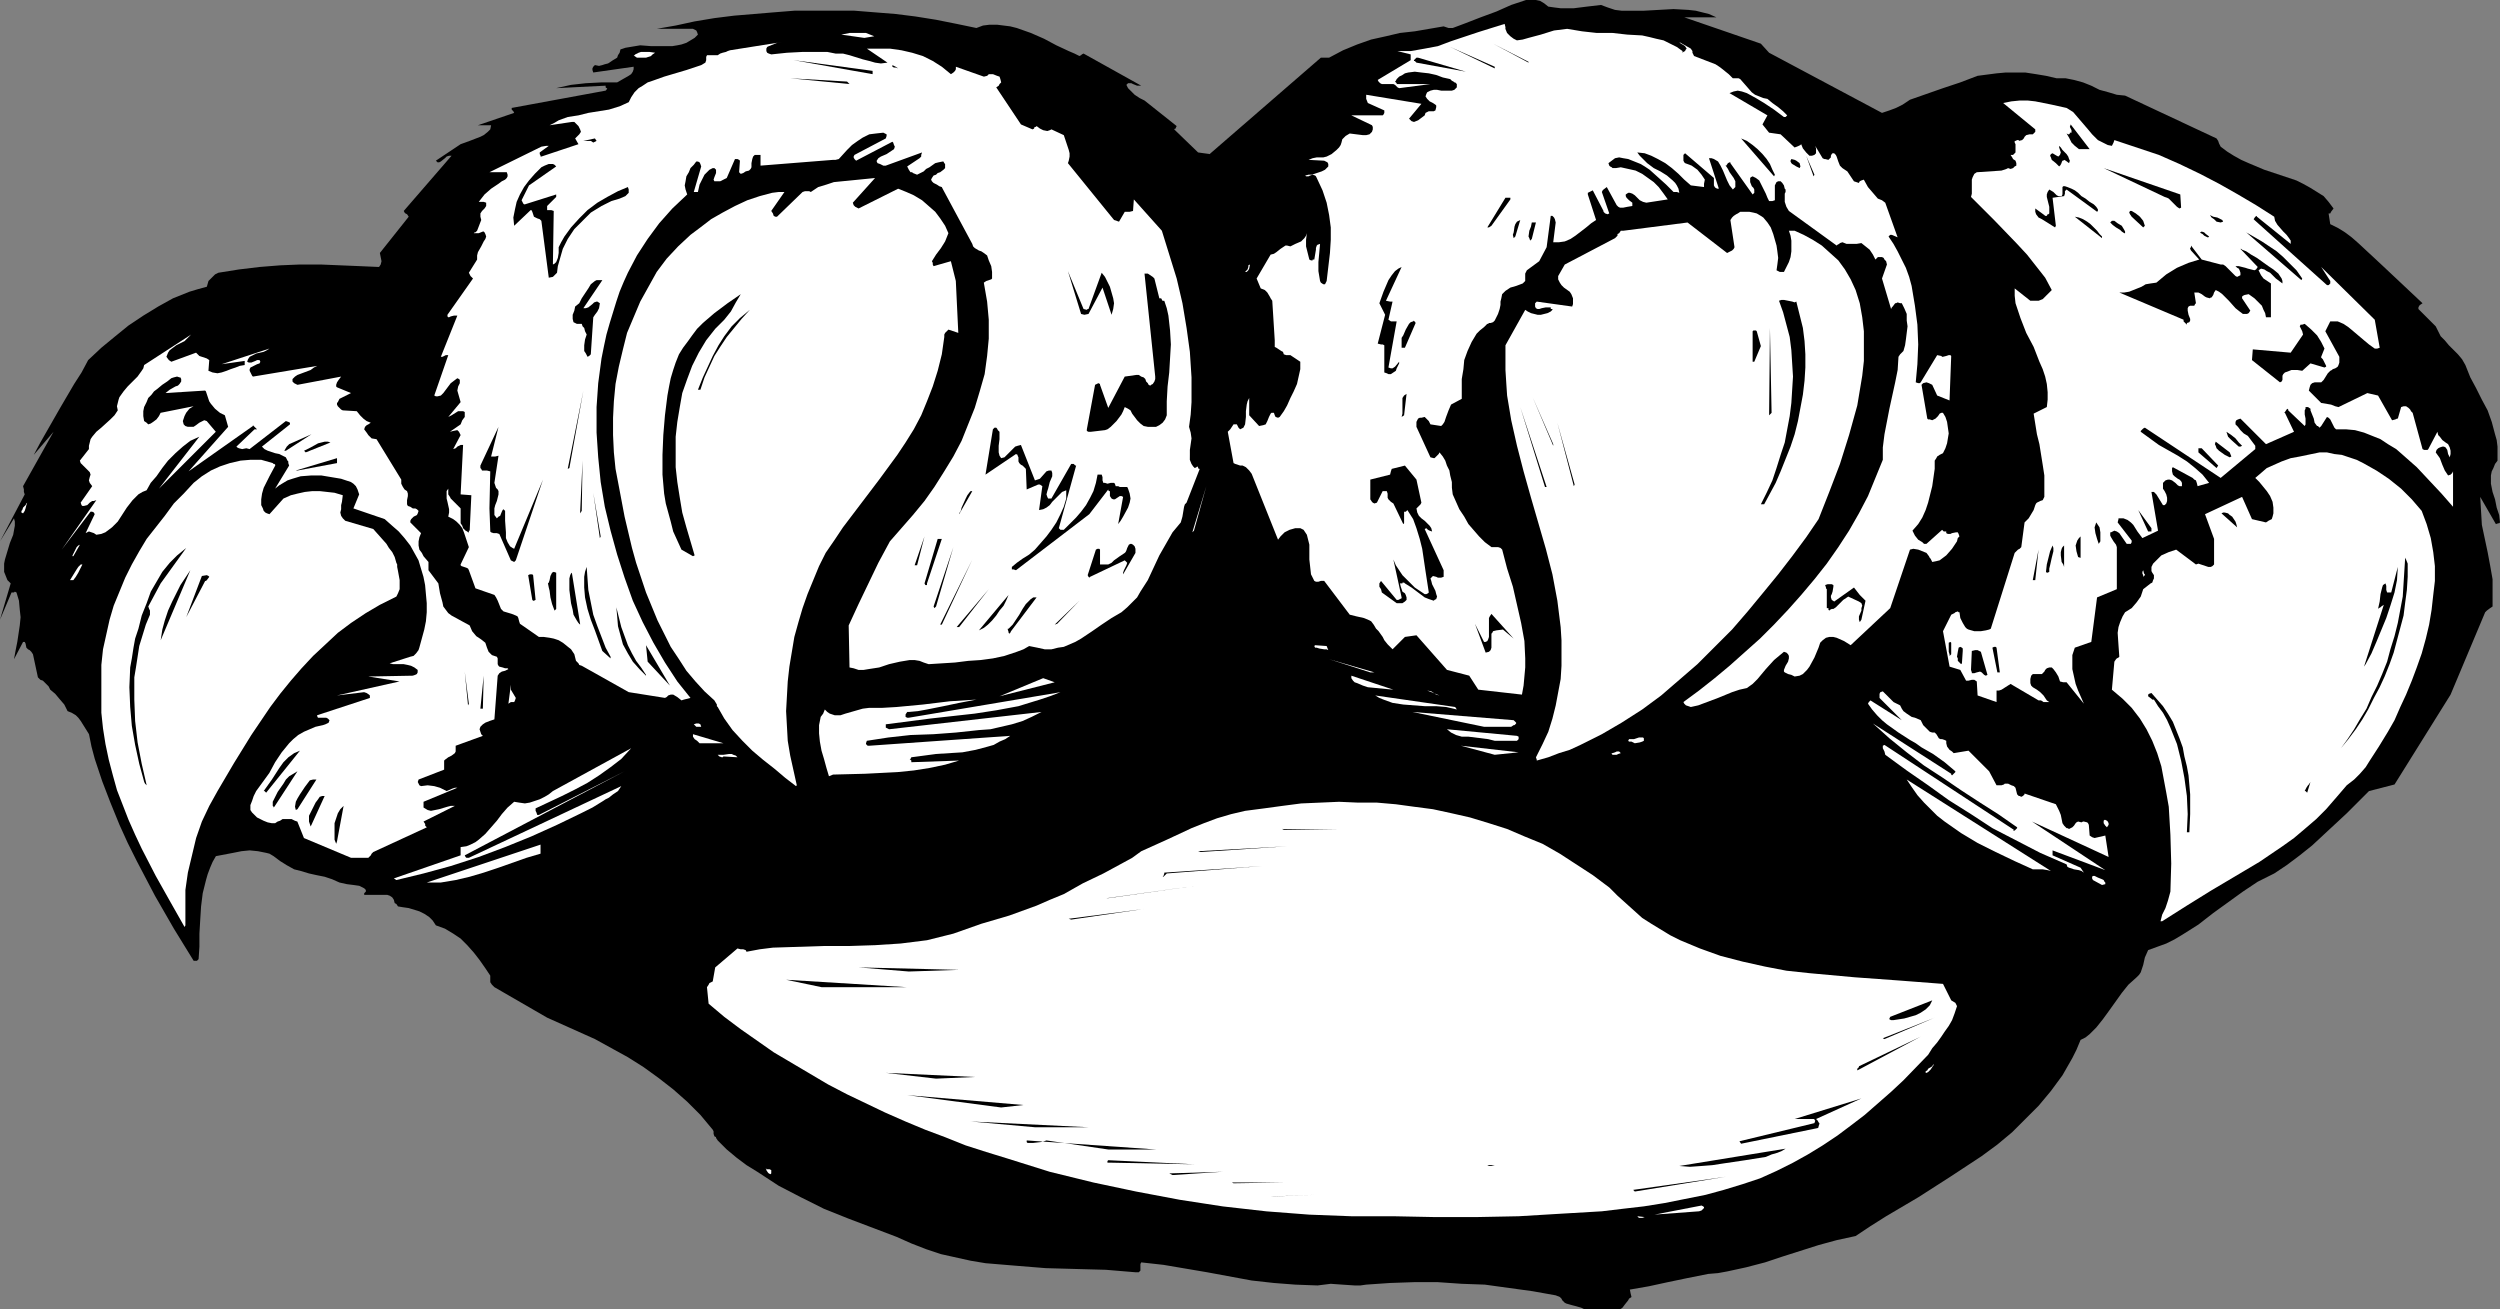 <?xml version="1.0" encoding="UTF-8" standalone="no"?>
<svg
   version="1.0"
   width="129.724mm"
   height="67.942mm"
   id="svg177"
   sodipodi:docname="Claws.wmf"
   xmlns:inkscape="http://www.inkscape.org/namespaces/inkscape"
   xmlns:sodipodi="http://sodipodi.sourceforge.net/DTD/sodipodi-0.dtd"
   xmlns="http://www.w3.org/2000/svg"
   xmlns:svg="http://www.w3.org/2000/svg">
  <rect width="100%" height="100%" fill="#808080" stroke="none"/>
  <sodipodi:namedview
     id="namedview177"
     pagecolor="#ffffff"
     bordercolor="#000000"
     borderopacity="0.25"
     inkscape:showpageshadow="2"
     inkscape:pageopacity="0.0"
     inkscape:pagecheckerboard="0"
     inkscape:deskcolor="#d1d1d1"
     inkscape:document-units="mm" />
  <defs
     id="defs1">
    <pattern
       id="WMFhbasepattern"
       patternUnits="userSpaceOnUse"
       width="6"
       height="6"
       x="0"
       y="0" />
  </defs>
  <path
     style="fill:#000000;fill-opacity:1;fill-rule:evenodd;stroke:none"
     d="m 310.756,256.789 h 6.464 0.485 l 0.485,-0.323 0.485,-0.646 0.646,-0.808 0.162,-0.323 0.485,-0.323 -0.162,-0.646 -0.162,-0.808 3.717,-0.646 3.717,-0.808 3.878,-0.808 4.04,-0.808 1.939,-0.162 1.778,-0.323 3.717,-0.808 3.717,-0.97 3.394,-1.131 3.555,-1.131 3.555,-1.131 3.555,-0.97 3.717,-0.808 2.909,-1.939 3.07,-1.939 6.302,-3.717 6.302,-4.04 6.141,-4.04 3.07,-2.262 2.909,-2.424 2.586,-2.586 2.586,-2.586 2.424,-2.909 2.262,-3.07 1.939,-3.394 0.808,-1.616 0.808,-1.939 0.97,-0.485 0.808,-0.646 1.293,-1.293 1.293,-1.616 1.293,-1.778 2.424,-3.394 1.293,-1.616 1.616,-1.454 0.485,-0.485 0.323,-0.485 0.485,-1.454 0.323,-1.454 0.646,-1.454 1.778,-0.646 1.778,-0.646 1.616,-0.808 1.616,-0.97 3.07,-1.939 2.909,-2.262 2.909,-2.101 2.909,-2.101 2.909,-1.939 1.616,-0.808 1.616,-0.808 2.424,-1.616 2.586,-1.939 2.424,-1.939 2.262,-2.101 4.525,-4.202 4.363,-4.363 5.01,-1.293 10.989,-17.615 6.787,-16.16 0.323,-0.323 0.646,-0.485 0.485,-0.323 v -1.454 -1.293 -2.586 l -0.485,-2.747 -0.485,-2.586 -1.131,-5.333 -0.162,-2.747 -0.162,-2.747 3.07,5.333 0.485,-0.162 h 0.162 l 0.162,-0.162 -0.162,-1.454 -0.485,-1.454 -0.162,-0.808 -0.162,-0.808 -0.485,-1.454 -0.323,-1.616 v -1.616 l 0.162,-0.808 0.323,-0.646 0.323,-0.808 0.485,-0.646 v -1.293 -1.454 l -0.162,-1.293 -0.323,-1.131 -0.646,-2.424 -0.808,-2.262 -1.131,-2.101 -1.131,-2.262 -1.131,-2.101 -0.97,-2.424 -0.646,-1.131 -0.808,-0.97 -0.97,-0.97 -0.808,-0.808 -0.808,-0.97 -0.808,-0.808 -0.485,-0.97 -0.485,-0.97 -3.394,-3.394 v -0.323 l 0.162,-0.323 0.162,-0.162 0.485,-0.323 -8.08,-7.595 -2.262,-2.101 -2.262,-2.101 -1.293,-1.131 -1.293,-0.97 -1.293,-0.808 -1.616,-0.808 -0.323,-2.101 h 0.323 l 0.162,-0.323 0.485,-0.646 -0.97,-1.293 -0.97,-1.131 -1.293,-0.808 -1.293,-0.808 -1.454,-0.808 -1.293,-0.646 -6.302,-2.101 -3.07,-1.293 -1.454,-0.646 -1.454,-0.808 -1.293,-0.808 -1.293,-0.97 -0.162,-0.323 -0.162,-0.323 -0.162,-0.485 -0.323,-0.485 v 0 l -17.938,-8.403 -1.616,-0.162 -1.616,-0.485 -1.778,-0.485 -1.616,-0.808 -1.616,-0.646 -1.778,-0.485 -1.616,-0.323 h -0.97 -0.808 l -2.101,-0.485 -1.939,-0.323 -2.101,-0.323 h -1.939 -1.939 l -1.778,0.162 -3.717,0.485 -3.394,1.293 -3.394,1.131 -3.232,1.131 -3.232,1.131 -1.454,0.97 -1.293,0.646 -1.293,0.485 -1.454,0.485 -22.139,-11.797 -1.616,-1.778 -15.029,-5.171 h 6.302 l -1.454,-0.646 -1.293,-0.323 -1.293,-0.323 -1.454,-0.162 -2.909,-0.162 -2.909,0.162 -2.909,0.162 h -2.909 -1.454 l -1.293,-0.162 -1.454,-0.485 -1.293,-0.485 -2.747,0.323 -2.586,0.323 h -2.586 l -1.293,-0.162 -1.131,-0.162 -0.808,-0.646 -0.808,-0.485 L 301.222,0 h -0.97 -0.97 l -0.97,0.323 -0.97,0.323 -0.97,0.323 -2.909,1.293 -3.07,1.131 -2.909,1.131 -2.586,0.97 h -0.808 l -0.485,-0.162 -0.485,-0.162 -5.656,0.97 -2.909,0.323 -2.747,0.646 -2.909,0.646 -2.747,0.97 -2.747,1.131 -2.747,1.454 h -0.97 -0.646 l -21.816,18.908 -2.262,-0.323 -4.686,-4.525 0.162,-0.162 h 0.162 v -0.162 l 0.162,-0.323 -6.302,-5.01 -0.97,-0.485 -0.97,-0.646 -0.97,-0.97 -0.323,-0.323 -0.323,-0.646 0.323,-0.323 h 0.323 0.323 l 0.323,0.162 0.808,0.323 h 0.485 0.323 l -11.312,-6.303 -0.323,0.162 v 0 l -0.162,0.162 -0.323,0.162 -0.97,-0.485 -1.131,-0.485 -2.424,-1.131 -2.424,-1.293 -2.586,-1.131 -2.747,-0.97 -1.293,-0.323 -1.293,-0.162 -1.293,-0.162 h -1.454 l -1.293,0.162 -1.293,0.485 -3.878,-0.808 -4.04,-0.808 -4.04,-0.646 -3.878,-0.485 -4.04,-0.323 -4.04,-0.323 h -3.878 -4.04 -3.878 l -4.04,0.323 -3.878,0.323 -3.878,0.323 -3.878,0.485 -3.878,0.646 -3.717,0.808 -3.717,0.646 h 7.11 l 0.323,0.162 0.323,0.162 0.162,0.323 0.162,0.485 -0.646,0.646 -0.808,0.485 -0.808,0.485 -0.97,0.323 -0.808,0.162 -0.97,0.162 h -2.101 -0.97 -1.131 l -2.101,-0.162 -1.939,0.323 -0.97,0.162 -0.97,0.323 -0.162,0.646 -0.323,0.485 -0.162,0.485 -0.808,0.485 -0.97,0.646 -0.646,0.162 -0.485,0.162 -0.646,0.162 -0.808,-0.162 -0.323,0.323 -0.162,0.323 v 0.323 l 0.162,0.485 7.918,-1.131 v 0.485 l -0.162,0.485 -0.323,0.485 -0.485,0.323 -2.262,1.293 h -3.07 l -3.07,0.162 -2.909,0.323 -2.909,0.646 9.696,-0.485 v 0.323 l 0.162,0.162 h 0.162 v 0 l -0.162,0.323 -0.162,0.162 -18.422,3.394 v 0.323 l 0.162,0.162 0.162,0.162 v 0 l 0.162,0.323 -7.11,2.424 h 2.586 l -0.162,0.808 -0.485,0.485 -0.808,0.646 -0.646,0.323 -2.101,0.808 -1.778,0.646 -4.848,3.232 0.323,0.323 h 0.323 l 0.323,-0.162 0.808,-0.646 0.323,-0.323 0.485,-0.162 H 88.557 l -9.373,10.827 0.162,0.323 0.162,0.162 0.323,0.162 0.323,0.485 -5.656,7.111 0.162,0.808 0.162,0.808 -0.162,0.646 -0.323,0.485 -3.717,-0.162 -3.878,-0.162 -3.878,-0.162 h -4.04 l -3.878,0.162 -4.04,0.323 -4.04,0.485 -4.04,0.646 -0.646,0.323 -0.646,0.646 -0.646,0.646 -0.323,1.131 -1.778,0.485 -1.616,0.485 -3.232,1.293 -2.909,1.616 -2.909,1.778 -2.909,1.939 -2.586,2.101 -2.747,2.262 -2.586,2.424 -1.293,2.424 -1.454,2.262 -2.747,4.687 -2.586,4.525 -1.293,2.262 -1.293,2.424 3.878,-4.525 -5.979,10.666 0.162,0.646 v 0.485 L 4.848,96.962 0,106.174 l 2.747,-4.525 0.162,0.646 v 0.808 l -0.323,1.778 -0.646,1.616 -0.485,1.616 -0.485,1.616 -0.162,0.808 v 0.808 0.808 l 0.323,0.808 0.323,0.808 0.646,0.646 L 0,121.526 2.262,116.193 h 0.162 0.323 l 0.162,-0.162 0.323,0.162 0.485,1.616 0.162,1.778 0.162,1.454 -0.162,1.616 -0.485,3.232 -0.323,1.616 -0.323,1.778 1.778,-3.394 h 0.323 l 0.162,0.323 0.162,0.808 0.323,0.323 0.323,0.162 0.323,0.323 0.323,0.485 0.97,4.525 0.162,0.162 0.162,0.162 0.162,0.162 0.485,0.162 0.323,0.323 0.323,0.323 0.485,0.485 0.323,0.646 0.97,0.808 0.808,0.97 0.97,1.131 0.646,1.293 0.808,0.323 0.808,0.485 0.485,0.485 0.485,0.646 0.808,1.293 0.808,1.293 0.485,2.424 0.646,2.424 1.454,4.363 1.616,4.202 1.778,4.363 1.616,3.555 1.778,3.555 1.778,3.394 1.778,3.394 3.717,6.464 3.878,6.303 h 0.646 l 0.162,-0.162 0.162,-0.162 0.162,-2.424 v -2.586 l 0.162,-2.747 0.162,-2.586 0.323,-2.586 0.646,-2.586 0.323,-1.131 0.485,-1.293 0.485,-1.131 0.646,-1.131 3.394,-0.646 1.616,-0.323 1.616,-0.162 1.616,0.162 1.616,0.323 0.646,0.162 0.808,0.485 0.646,0.485 0.646,0.485 1.293,0.808 1.454,0.808 1.293,0.323 1.616,0.485 1.454,0.323 1.616,0.323 1.454,0.485 1.454,0.646 1.454,0.323 1.293,0.162 1.131,0.162 0.97,0.485 0.323,0.323 v 0.323 l -0.323,0.323 v 0.323 h 4.525 l 0.485,0.162 0.485,0.323 0.323,0.485 0.162,0.646 0.323,0.162 0.323,0.485 0.97,0.162 1.131,0.162 2.101,0.646 0.97,0.485 0.97,0.646 0.646,0.646 0.646,0.97 1.778,0.646 1.616,0.97 1.454,0.97 1.293,1.293 1.293,1.454 1.131,1.454 1.131,1.616 0.97,1.454 v 0.808 0.485 l 0.323,0.485 0.485,0.485 10.342,5.979 9.373,4.202 3.232,1.778 3.232,1.778 3.07,1.939 2.909,2.101 2.909,2.262 2.747,2.424 2.586,2.586 2.424,2.909 0.162,0.323 v 0.485 l 0.162,0.485 0.323,0.162 v 0.162 l 0.323,0.485 1.778,1.778 1.939,1.616 1.939,1.454 2.101,1.293 4.202,2.747 4.363,2.262 4.525,2.262 4.848,1.939 9.373,3.555 2.909,1.293 2.909,1.131 2.909,0.97 2.909,0.646 2.909,0.646 2.909,0.485 5.818,0.485 5.979,0.485 5.818,0.162 5.979,0.162 5.818,0.485 h 0.646 l 0.162,-0.162 0.162,-0.162 v -0.646 -0.323 -0.323 l 0.162,-0.323 4.363,0.485 8.565,1.454 4.363,0.808 4.363,0.808 4.363,0.485 4.202,0.323 4.363,0.162 1.293,-0.162 1.293,-0.162 2.262,0.162 2.424,0.162 h 1.131 l 1.131,-0.162 4.686,-0.323 4.686,-0.162 h 4.686 l 4.686,0.323 4.525,0.162 4.686,0.646 4.686,0.646 4.525,0.808 0.808,0.323 0.323,0.323 0.162,0.323 0.485,0.485 0.323,0.162 1.131,0.323 0.646,0.162 1.131,0.323 z"
     id="path1" />
  <path
     style="fill:#ffffff;fill-opacity:1;fill-rule:evenodd;stroke:none"
     d="m 322.553,238.689 -1.454,-0.162 0.323,0.323 h 0.323 0.323 z"
     id="path2" />
  <path
     style="fill:#ffffff;fill-opacity:1;fill-rule:evenodd;stroke:none"
     d="m 265.024,238.528 h 8.242 l 8.08,0.162 h 8.242 l 8.242,-0.162 8.08,-0.485 8.242,-0.485 4.04,-0.485 4.202,-0.485 4.04,-0.646 4.04,-0.808 4.04,-0.808 3.555,-0.97 3.717,-1.131 3.394,-1.131 3.232,-1.454 3.232,-1.616 2.909,-1.616 2.909,-1.778 2.909,-1.939 2.586,-1.939 2.747,-2.101 2.586,-2.262 2.586,-2.262 2.424,-2.262 4.848,-5.01 0.808,-1.293 0.97,-1.131 0.808,-1.131 0.646,-0.97 0.808,-1.131 0.646,-1.131 0.485,-1.293 0.485,-1.454 -0.162,-0.323 -0.162,-0.323 -0.808,-0.485 -1.616,-3.232 -4.202,-0.323 -4.202,-0.323 -8.888,-0.646 -8.888,-0.808 -4.525,-0.485 -4.202,-0.808 -4.363,-0.97 -4.363,-1.131 -4.04,-1.454 -1.939,-0.808 -1.939,-0.808 -1.939,-0.97 -3.717,-2.262 -1.778,-1.131 -1.616,-1.454 -1.616,-1.454 -1.616,-1.454 -1.616,-1.616 -3.232,-2.424 -3.232,-2.101 -3.232,-2.101 -3.394,-1.939 -3.555,-1.454 -3.394,-1.454 -3.555,-1.131 -3.717,-1.131 -3.555,-0.808 -3.717,-0.808 -3.717,-0.485 -3.555,-0.485 -3.717,-0.323 h -3.717 l -3.717,-0.162 -3.717,0.162 -3.717,0.162 -3.717,0.485 -3.555,0.485 -3.717,0.485 -2.747,0.646 -2.747,0.808 -2.586,0.97 -2.424,0.97 -4.848,2.262 -5.01,2.262 -1.778,1.293 -1.778,0.97 -3.878,2.101 -4.04,1.939 -3.717,2.101 -2.747,1.131 -2.586,1.131 -5.333,1.939 -2.747,0.808 -2.747,0.808 -5.494,1.939 -2.586,0.646 -2.586,0.646 -2.586,0.323 -2.586,0.323 -5.01,0.323 -5.01,0.162 h -5.01 l -5.01,0.162 -5.01,0.162 -2.586,0.323 -2.586,0.485 -0.162,-0.323 -0.485,-0.162 h -0.485 l -0.646,-0.162 -4.363,3.717 -0.485,2.747 -0.646,0.323 -0.162,0.323 -0.323,0.485 0.323,3.232 3.07,2.586 3.232,2.424 3.232,2.262 3.232,2.262 3.555,2.101 3.555,2.101 3.555,2.101 3.717,1.939 3.717,1.778 3.717,1.778 4.04,1.778 3.878,1.616 3.878,1.454 4.04,1.616 4.04,1.293 4.202,1.293 8.242,2.586 8.565,2.101 8.403,1.778 8.565,1.616 8.403,1.293 8.565,0.97 8.403,0.646 z"
     id="path3" />
  <path
     style="fill:#ffffff;fill-opacity:1;fill-rule:evenodd;stroke:none"
     d="m 324.492,238.204 8.726,-0.646 0.485,-0.162 0.323,-0.323 0.162,-0.162 v -0.162 l -0.162,-0.162 -0.323,-0.162 z"
     id="path4" />
  <path
     style="fill:#000000;fill-opacity:1;fill-rule:evenodd;stroke:none"
     d="m 249.833,234.649 8.08,-0.323 -8.726,0.323 z"
     id="path5" />
  <path
     style="fill:#000000;fill-opacity:1;fill-rule:evenodd;stroke:none"
     d="m 289.264,233.68 h 8.888 z"
     id="path6" />
  <path
     style="fill:#000000;fill-opacity:1;fill-rule:evenodd;stroke:none"
     d="m 301.384,233.356 2.262,0.323 z"
     id="path7" />
  <path
     style="fill:#000000;fill-opacity:1;fill-rule:evenodd;stroke:none"
     d="m 320.614,233.68 17.938,-2.909 -18.261,2.586 z"
     id="path8" />
  <path
     style="fill:#000000;fill-opacity:1;fill-rule:evenodd;stroke:none"
     d="m 284.416,233.033 h 2.747 z"
     id="path9" />
  <path
     style="fill:#000000;fill-opacity:1;fill-rule:evenodd;stroke:none"
     d="m 241.915,232.063 10.181,-0.162 h -10.504 z"
     id="path10" />
  <path
     style="fill:#ffffff;fill-opacity:1;fill-rule:evenodd;stroke:none"
     d="m 151.257,229.801 v -0.323 l -0.323,-0.162 h -0.162 -0.323 l -0.323,-0.162 h 0.162 v 0.323 l 0.323,0.485 0.162,0.162 0.323,0.162 0.162,-0.162 z"
     id="path11" />
  <path
     style="fill:#000000;fill-opacity:1;fill-rule:evenodd;stroke:none"
     d="m 229.957,230.447 9.858,-0.646 -10.504,0.323 z"
     id="path12" />
  <path
     style="fill:#000000;fill-opacity:1;fill-rule:evenodd;stroke:none"
     d="m 292.011,228.67 h 1.131 l -0.646,-0.162 h -0.646 -0.162 -0.162 0.162 z"
     id="path13" />
  <path
     style="fill:#000000;fill-opacity:1;fill-rule:evenodd;stroke:none"
     d="m 307.363,228.67 h 2.262 z"
     id="path14" />
  <path
     style="fill:#000000;fill-opacity:1;fill-rule:evenodd;stroke:none"
     d="m 329.34,228.67 2.101,0.162 2.262,-0.162 2.101,-0.162 2.101,-0.323 4.363,-0.646 4.04,-0.646 1.131,-0.485 1.131,-0.323 0.808,-0.323 0.808,-0.485 z"
     id="path15" />
  <path
     style="fill:#000000;fill-opacity:1;fill-rule:evenodd;stroke:none"
     d="m 217.998,228.023 16.322,0.323 -16.968,-0.808 -0.162,0.162 v 0 0.323 z"
     id="path16" />
  <path
     style="fill:#000000;fill-opacity:1;fill-rule:evenodd;stroke:none"
     d="m 217.352,225.438 h 9.373 l -25.371,-1.778 v 0.162 0.162 l 0.162,0.162 h 0.485 0.646 l 1.454,-0.162 0.646,-0.162 0.485,-0.162 z"
     id="path17" />
  <path
     style="fill:#000000;fill-opacity:1;fill-rule:evenodd;stroke:none"
     d="M 341.46,224.306 356.489,221.236 v 0 l 0.162,-0.162 v -0.162 l 0.162,-0.485 v -0.162 l -0.162,-0.162 -0.162,-0.323 -0.162,-0.162 -0.162,-0.162 8.888,-4.04 -13.09,4.04 h 3.878 v 0.162 l 0.162,0.162 -0.162,0.485 -14.706,3.555 z"
     id="path18" />
  <path
     style="fill:#000000;fill-opacity:1;fill-rule:evenodd;stroke:none"
     d="m 320.614,222.529 h 7.11 z"
     id="path19" />
  <path
     style="fill:#000000;fill-opacity:1;fill-rule:evenodd;stroke:none"
     d="m 202.969,221.074 h 10.504 l -23.109,-1.131 z"
     id="path20" />
  <path
     style="fill:#000000;fill-opacity:1;fill-rule:evenodd;stroke:none"
     d="m 196.344,217.196 4.363,-0.485 -22.786,-1.939 z"
     id="path21" />
  <path
     style="fill:#000000;fill-opacity:1;fill-rule:evenodd;stroke:none"
     d="m 359.236,214.449 12.282,-5.01 z"
     id="path22" />
  <path
     style="fill:#000000;fill-opacity:1;fill-rule:evenodd;stroke:none"
     d="m 183.577,211.54 7.595,-0.323 -17.453,-0.808 z"
     id="path23" />
  <path
     style="fill:#ffffff;fill-opacity:1;fill-rule:evenodd;stroke:none"
     d="m 377.82,210.409 0.323,-0.162 0.485,-0.485 0.646,-0.97 h -0.162 l -0.162,0.323 -0.808,0.485 -0.162,0.323 -0.323,0.162 v 0.323 z"
     id="path24" />
  <path
     style="fill:#000000;fill-opacity:1;fill-rule:evenodd;stroke:none"
     d="m 364.569,209.762 12.12,-6.464 -12.12,5.818 v 0 0.162 l -0.323,0.323 v 0.162 0.162 0 z"
     id="path25" />
  <path
     style="fill:#000000;fill-opacity:1;fill-rule:evenodd;stroke:none"
     d="m 369.579,203.783 9.858,-4.202 -10.181,4.04 z"
     id="path26" />
  <path
     style="fill:#000000;fill-opacity:1;fill-rule:evenodd;stroke:none"
     d="m 371.356,200.066 2.101,-0.323 1.131,-0.323 1.131,-0.323 0.97,-0.485 0.97,-0.646 0.808,-0.808 0.485,-0.97 -8.242,3.232 -0.162,0.323 v 0.162 l 0.323,0.162 z"
     id="path27" />
  <path
     style="fill:#000000;fill-opacity:1;fill-rule:evenodd;stroke:none"
     d="m 161.115,193.602 h 16.645 l -23.594,-1.454 z"
     id="path28" />
  <path
     style="fill:#000000;fill-opacity:1;fill-rule:evenodd;stroke:none"
     d="m 178.245,190.531 9.858,-0.323 -19.715,-0.485 z"
     id="path29" />
  <path
     style="fill:#000000;fill-opacity:1;fill-rule:evenodd;stroke:none"
     d="m 194.728,184.713 21.008,-1.939 z"
     id="path30" />
  <path
     style="fill:#ffffff;fill-opacity:1;fill-rule:evenodd;stroke:none"
     d="m 36.36,181.481 v -3.394 -3.555 l 0.485,-3.394 0.808,-3.394 0.808,-3.394 1.131,-3.232 1.454,-3.07 1.616,-2.909 3.232,-5.495 3.394,-5.495 3.717,-5.495 1.939,-2.586 2.101,-2.586 2.101,-2.424 2.262,-2.424 2.424,-2.262 2.424,-2.262 2.586,-1.939 2.909,-1.939 2.747,-1.616 3.232,-1.616 0.323,-0.646 0.323,-0.808 v -0.808 -0.97 l -0.323,-1.778 -0.162,-0.808 v -0.485 l -0.162,-0.323 -0.323,-1.131 -0.485,-0.97 -0.646,-0.808 -0.485,-0.808 -1.293,-1.454 -1.293,-1.454 -5.494,-1.616 -0.485,-0.485 -0.323,-0.485 -0.162,-0.646 0.162,-0.646 v -0.808 l 0.162,-0.646 0.162,-1.293 -1.616,-0.485 -1.454,-0.162 -1.454,-0.162 h -1.454 l -1.454,0.162 -1.454,0.323 -1.293,0.323 -1.454,0.646 -2.747,3.07 -0.485,-0.162 -0.323,-0.162 -0.323,-0.323 -0.162,-0.485 -0.323,-0.646 v -1.131 l 0.162,-1.131 0.323,-1.131 1.131,-2.262 1.131,-2.101 v -0.162 l -0.162,-0.162 v 0 H 53.651 l -0.162,-0.162 -2.262,-0.646 h -2.101 l -1.939,0.162 -2.101,0.485 -1.939,0.646 -1.778,0.808 -1.778,1.131 -1.616,1.293 -1.939,2.101 -1.939,1.939 -1.778,2.424 -1.778,2.262 -1.778,2.262 -1.454,2.424 -1.454,2.586 -1.293,2.586 -1.131,2.747 -1.131,2.747 -0.808,2.747 -0.646,2.909 -0.646,2.909 -0.323,3.07 v 3.07 3.07 3.232 l 0.323,3.07 0.485,3.07 0.646,3.07 0.808,3.07 0.808,2.909 1.131,2.909 1.131,2.909 1.293,2.909 1.293,2.747 2.747,5.333 1.454,2.586 1.454,2.586 2.747,4.848 z"
     id="path31" />
  <path
     style="fill:#ffffff;fill-opacity:1;fill-rule:evenodd;stroke:none"
     d="m 424.038,180.673 4.848,-3.07 4.686,-2.909 9.534,-5.656 4.525,-3.07 2.262,-1.616 2.101,-1.778 2.262,-1.939 1.939,-1.939 2.101,-2.424 1.939,-2.262 1.454,-1.131 1.131,-1.131 1.131,-1.293 0.808,-1.293 1.778,-2.747 1.778,-2.909 1.293,-2.262 1.131,-2.586 1.131,-2.424 1.131,-2.747 0.97,-2.586 0.97,-2.747 0.808,-2.909 0.646,-2.747 0.485,-2.909 0.323,-2.909 0.323,-2.747 v -2.909 l -0.323,-2.747 -0.485,-2.747 -0.808,-2.747 -0.97,-2.586 -1.939,-2.262 -2.101,-2.101 -2.424,-1.939 -2.424,-1.616 -2.586,-1.454 -1.293,-0.646 -1.454,-0.485 -1.454,-0.485 -1.454,-0.162 -1.454,-0.323 h -1.454 l -3.878,0.808 -1.778,0.323 -1.778,0.646 -1.454,0.646 -1.454,0.646 -1.131,0.97 -1.131,0.97 0.808,0.808 1.454,1.778 0.646,0.97 0.485,1.131 0.162,1.131 v 1.131 l -0.162,0.646 -0.162,0.485 -0.646,0.323 -0.485,0.323 -2.747,-0.646 -1.939,-4.363 -7.272,3.394 1.778,4.848 v 5.01 l -0.323,0.323 -0.323,0.162 h -0.485 l -0.485,-0.162 -0.97,-0.323 -0.485,-0.162 -0.485,0.162 -3.878,-2.909 -1.454,0.485 -1.454,0.646 -0.485,0.485 -0.485,0.485 -0.646,0.646 -0.323,0.646 v 0.485 0.323 l 0.162,0.323 0.323,0.485 v 0.646 l -0.162,0.323 -0.162,0.485 -0.323,0.162 -1.454,1.131 -0.485,1.454 -0.808,1.131 -0.97,1.131 -1.293,0.808 -0.485,0.808 -0.485,1.131 -0.323,0.97 -0.162,1.131 0.162,2.424 0.162,2.262 -0.162,0.162 -0.323,0.162 -0.162,0.162 -0.323,0.485 -0.485,5.495 2.101,1.778 1.778,1.778 1.616,2.101 1.293,2.101 1.131,2.262 0.97,2.424 0.808,2.586 0.485,2.586 0.485,2.586 0.485,2.747 0.162,2.747 0.162,2.747 0.162,5.656 -0.162,5.495 -0.485,1.778 -0.485,1.454 -0.646,1.293 -0.323,1.293 z"
     id="path32" />
  <path
     style="fill:#000000;fill-opacity:1;fill-rule:evenodd;stroke:none"
     d="m 210.08,180.35 14.382,-2.101 -14.867,1.939 z"
     id="path33" />
  <path
     style="fill:#000000;fill-opacity:1;fill-rule:evenodd;stroke:none"
     d="m 217.352,176.148 16.968,-2.424 -17.291,2.424 z"
     id="path34" />
  <path
     style="fill:#ffffff;fill-opacity:1;fill-rule:evenodd;stroke:none"
     d="m 412.888,173.401 v -0.323 l -0.162,-0.162 -0.162,-0.323 -0.323,-0.162 -0.808,-0.323 -0.646,-0.323 h -0.323 l -0.162,0.162 v 0.323 l 0.162,0.323 1.778,0.97 z"
     id="path35" />
  <path
     style="fill:#ffffff;fill-opacity:1;fill-rule:evenodd;stroke:none"
     d="m 83.709,173.078 h 1.454 1.293 l 2.909,-0.485 2.747,-0.646 2.747,-0.808 2.909,-0.97 2.747,-0.97 2.747,-0.97 2.747,-0.808 v -1.778 z"
     id="path36" />
  <path
     style="fill:#ffffff;fill-opacity:1;fill-rule:evenodd;stroke:none"
     d="m 77.73,172.593 5.333,-1.293 5.333,-1.454 5.494,-1.778 5.171,-1.939 5.171,-2.101 5.01,-2.262 4.686,-2.262 2.262,-1.131 2.101,-1.293 0.485,-0.323 0.646,-0.323 0.808,-0.646 0.97,-0.646 0.646,-0.97 -29.896,14.06 h -0.323 -0.162 l -0.162,-0.162 -0.162,-0.323 31.35,-16.484 -16.806,8.565 h -0.323 l -0.162,-0.485 -0.162,-0.323 v -0.485 l 5.171,-2.424 2.586,-1.293 2.424,-1.293 2.262,-1.454 2.262,-1.616 2.101,-1.616 1.939,-2.101 -15.352,8.403 -0.808,0.646 -0.808,0.485 -0.97,0.485 -0.97,0.323 -0.97,0.323 -0.97,0.162 -1.131,-0.162 -0.97,-0.162 -1.293,1.131 -1.131,1.293 -0.97,1.293 -1.131,1.293 -1.131,1.293 -1.293,1.131 -0.646,0.485 -0.97,0.485 -0.808,0.323 -1.131,0.162 v 0.808 0.808 l -13.09,4.525 z"
     id="path37" />
  <path
     style="fill:#000000;fill-opacity:1;fill-rule:evenodd;stroke:none"
     d="m 228.825,171.3 18.746,-1.454 -19.23,1.293 v 0 0.162 l -0.162,0.485 -0.162,0.162 h 0.162 l 0.162,-0.162 z"
     id="path38" />
  <path
     style="fill:#ffffff;fill-opacity:1;fill-rule:evenodd;stroke:none"
     d="m 402.222,170.816 -28.28,-17.938 0.97,1.454 1.131,1.616 1.293,1.454 1.293,1.293 1.293,1.293 1.454,1.131 3.232,2.262 3.232,1.939 3.555,1.778 3.717,1.778 3.555,1.616 h 0.97 0.97 l 0.97,0.162 z"
     id="path39" />
  <path
     style="fill:#ffffff;fill-opacity:1;fill-rule:evenodd;stroke:none"
     d="m 408.686,171.139 -0.646,-0.97 -5.494,-2.424 v -0.323 -0.162 -0.485 l 10.342,3.878 -14.382,-9.535 15.029,6.949 -0.646,-4.202 -2.101,0.485 -0.485,-0.162 -0.485,-0.323 -0.162,-2.101 -0.162,-0.323 -0.162,-0.162 -0.646,-0.162 h -0.162 l -0.323,0.162 -0.646,-0.162 -0.323,0.162 -0.162,0.162 -0.323,0.485 -0.323,0.323 -0.323,0.162 -0.323,0.162 -0.323,-0.162 h -0.162 l -0.485,-0.485 -0.323,-0.485 -0.162,-0.808 -0.162,-0.808 -0.323,-0.808 -0.323,-0.646 -0.323,-0.646 -6.141,-2.101 v 0.162 l -0.162,0.162 -0.162,0.162 -0.323,0.162 -0.323,-0.162 h -0.162 l -0.323,-0.323 -0.162,-0.646 -0.162,-0.646 -0.323,-0.323 -0.485,-0.162 -0.646,-0.323 h -0.646 l -0.162,0.162 -0.485,0.162 h -0.485 -0.485 l -1.454,-2.747 -4.04,-4.04 -2.909,0.485 -0.323,-0.323 -0.485,-0.323 -0.485,-0.646 -0.162,-0.646 v -0.323 -0.162 l -0.323,-0.162 -0.485,-0.162 h -0.323 l -0.323,-0.162 -0.485,-0.808 -0.323,-0.323 h -0.485 l -0.485,-0.162 -0.646,-0.646 -0.646,-0.646 -0.485,-0.97 -1.131,-0.485 -0.646,-0.162 -0.97,-0.646 -0.646,-0.485 -0.323,-0.485 -0.323,-0.646 -0.323,-0.162 -0.323,-0.162 -0.646,-0.323 -2.101,-2.101 -0.485,0.162 -0.162,0.323 v 0.808 l 4.363,4.363 -6.141,-3.878 -0.323,0.323 -0.162,0.323 0.808,1.131 0.97,1.131 0.97,0.97 0.97,0.808 2.262,1.616 2.262,1.454 1.131,0.646 1.131,0.808 2.262,1.293 2.262,1.616 2.101,1.778 v 0 0.162 l -0.323,0.323 -0.323,0.323 -0.162,-0.162 v -0.162 l -15.352,-9.858 3.232,2.909 3.394,2.747 3.394,2.586 3.717,2.424 3.555,2.424 3.717,2.424 3.555,2.262 3.717,2.586 v 0 0.162 l -0.323,0.323 -0.162,0.162 h -0.162 -0.162 l 0.162,-0.162 -25.371,-16.645 -0.323,0.162 v 0 0.485 l 0.323,0.646 0.162,0.646 4.202,3.07 4.202,2.909 4.04,2.909 4.363,2.747 4.202,2.747 4.686,2.424 4.686,2.424 2.586,1.131 2.586,1.131 0.162,0.485 0.323,0.162 0.97,0.323 0.97,0.162 0.485,0.162 z"
     id="path40" />
  <path
     style="fill:#ffffff;fill-opacity:1;fill-rule:evenodd;stroke:none"
     d="m 68.842,168.23 h 3.394 l 0.485,-0.485 0.162,-0.323 0.323,-0.323 10.504,-4.848 -0.323,-0.323 v -0.323 l -0.323,-0.485 6.141,-3.07 H 88.395 l -0.646,0.162 -1.616,0.485 -0.808,0.162 -0.808,0.162 -0.646,-0.162 -0.808,-0.485 v -0.162 -0.323 -0.646 l 6.626,-2.747 h -0.485 l -0.485,0.162 -1.131,0.485 -1.293,-0.646 -1.131,-0.323 -1.293,-0.162 -1.293,0.162 -0.323,-0.162 -0.162,-0.323 -0.162,-0.323 0.162,-0.485 5.01,-1.939 v -0.646 -0.808 -0.323 l 0.162,-0.162 0.646,-0.485 0.646,-0.323 0.646,-0.485 0.162,-0.323 v -0.646 -0.485 l 5.333,-1.939 -0.323,-0.323 -0.162,-0.485 -0.162,-0.485 0.162,-0.485 0.485,-0.485 0.485,-0.323 0.808,-0.323 0.97,-0.323 0.646,-8.565 0.323,-0.485 0.485,-0.323 0.646,-0.162 0.646,-0.323 -0.162,-0.162 h -0.162 -0.323 l -0.485,-0.162 -0.646,-0.162 -0.162,-0.162 -0.162,-0.323 v -0.97 -0.162 l -0.162,-0.323 -0.97,-0.323 -0.646,-0.646 -0.323,-0.808 -0.323,-0.97 -0.808,-0.646 -0.97,-0.646 -0.808,-0.97 -0.485,-1.131 -3.555,-1.939 v 0 l -0.646,-0.485 -0.485,-0.646 -0.485,-0.646 -0.162,-0.808 -0.485,-1.778 -0.323,-1.939 -1.939,-2.586 v -1.616 l -0.97,-1.131 -0.323,-0.646 -0.485,-0.646 -0.162,-0.808 v -0.808 l 0.162,-0.808 0.323,-0.808 -2.101,-2.101 v -0.323 l 0.162,-0.323 0.485,-0.485 0.646,-0.323 0.162,-0.323 0.162,-0.485 -0.162,-0.162 -0.162,-0.162 -0.323,-0.162 h -0.485 l -0.485,-0.323 -0.485,-0.162 -0.162,-0.323 v -0.808 l 0.162,-0.808 v -0.485 l -0.162,-0.485 -0.485,-0.323 -0.323,-0.485 -0.323,-0.646 v -0.808 l -4.848,-7.919 -0.97,-0.162 -0.323,-0.323 -0.323,-0.323 -0.323,-0.485 -0.485,-0.646 0.162,-0.485 0.323,-0.323 0.323,-0.162 0.485,-0.323 -0.808,-0.323 -0.646,-0.485 -0.646,-0.646 -0.646,-0.808 -2.747,-0.162 -0.323,-0.162 -0.323,-0.323 -0.323,-0.323 -0.162,-0.323 v -0.323 l 0.162,-0.162 0.323,-0.646 2.262,-1.131 -2.747,-1.131 -0.162,-0.162 v -0.323 l 0.162,-0.485 0.323,-0.485 0.485,-0.646 -8.565,1.616 -0.646,-0.323 -0.323,-0.323 v -0.485 l 0.485,-0.485 0.485,-0.323 1.293,-0.485 1.293,-0.485 0.646,-0.485 0.646,-0.323 -12.605,2.101 -0.162,-0.162 -0.162,-0.323 -0.162,-0.323 -0.162,-0.323 V 72.399 l 0.162,-0.323 0.646,-0.323 0.646,-0.323 0.485,-0.162 0.162,-0.323 -0.162,-0.323 h -0.162 -0.323 l -0.323,0.162 -0.808,0.323 h -0.485 l -0.323,-0.162 0.162,-0.485 0.323,-0.485 0.646,-0.323 0.646,-0.323 1.454,-0.323 0.646,-0.323 0.485,-0.323 -9.373,3.07 4.525,-0.646 v 0.808 l -0.97,0.162 -0.808,0.323 -0.97,0.323 -0.808,0.323 -0.97,0.323 -0.808,0.162 -0.97,-0.162 -0.808,-0.323 0.162,-2.101 -0.485,-0.323 -0.485,-0.162 -0.485,-0.162 -0.485,-0.162 -0.323,-0.323 -0.323,-0.323 -4.848,1.778 -0.485,-0.323 -0.485,-0.646 0.323,-0.808 0.323,-0.485 0.646,-0.485 0.646,-0.485 1.616,-0.808 0.646,-0.646 0.646,-0.646 -9.211,5.979 v 0 l -0.162,0.646 -0.323,0.485 -0.808,1.131 -0.97,0.97 -0.97,0.97 -0.808,0.97 -0.808,1.131 -0.162,0.485 -0.162,0.646 -0.162,0.646 0.162,0.808 -0.646,0.97 -0.808,0.808 -1.778,1.616 -0.97,0.808 -0.808,0.97 -0.323,0.485 -0.162,0.646 -0.162,0.646 v 0.646 l -1.778,2.262 0.162,0.485 0.162,0.162 0.646,0.646 0.646,0.646 0.323,0.323 0.162,0.485 -0.162,0.485 -0.162,0.646 0.162,0.485 0.485,0.646 -2.262,3.232 0.162,0.485 0.162,0.162 h 0.323 l 0.646,-0.162 0.485,-0.485 0.485,-0.323 h 0.323 l 0.485,-0.162 -6.787,9.696 5.656,-7.434 h 0.323 l 0.323,0.162 0.162,0.323 -1.778,3.717 0.323,-0.162 0.323,-0.162 0.485,0.162 0.485,0.162 0.485,0.323 0.97,-0.162 0.808,-0.323 0.646,-0.485 0.646,-0.485 1.131,-1.131 1.778,-2.747 1.131,-1.454 0.485,-0.485 0.646,-0.646 0.808,-0.485 0.808,-0.323 0.808,-1.454 1.131,-1.293 1.131,-1.616 1.131,-1.454 1.454,-1.454 1.454,-1.293 1.454,-1.131 1.778,-0.808 -7.918,10.181 11.15,-11.151 -1.778,-2.101 -0.485,-0.162 -0.323,0.162 -0.646,0.323 -0.646,0.485 -0.485,0.323 h -0.485 -0.646 l -0.485,-0.162 -0.323,-0.323 -0.162,-0.646 0.323,-0.97 0.323,-0.646 0.646,-0.808 0.808,-0.485 -6.464,1.293 -0.323,0.646 -0.485,0.646 -0.646,0.485 -0.485,0.323 -0.485,0.162 -0.323,-0.323 -0.485,-0.323 -0.162,-0.97 v -0.97 l 0.162,-0.808 0.485,-0.97 0.323,-0.808 0.646,-0.646 0.485,-0.646 0.646,-0.485 0.97,-0.808 0.97,-0.646 0.808,-0.646 0.485,-0.162 0.646,-0.162 0.485,0.162 h 0.162 l 0.162,0.323 v 0.485 l -0.323,0.485 -0.323,0.323 -0.485,0.162 -1.131,0.646 -0.808,0.646 7.757,-0.485 0.162,0.162 0.162,0.485 0.323,0.97 0.162,0.485 0.323,0.485 0.808,0.97 0.97,0.808 0.97,0.485 0.646,2.262 -7.757,8.727 12.605,-8.888 v -0.162 l 0.162,0.162 0.323,0.323 0.162,0.162 0.162,0.162 h -0.162 -0.323 l -3.555,3.394 0.162,0.162 0.323,0.162 0.646,0.162 0.808,-0.162 0.646,0.162 7.11,-5.495 0.485,0.162 0.323,0.162 v 0.323 l -5.494,4.363 0.485,0.485 0.646,0.323 1.454,0.485 0.808,0.162 0.646,0.323 0.646,0.323 0.323,0.646 0.162,0.162 v 0.323 l 0.162,0.485 -2.747,4.525 0.808,-0.646 0.808,-0.485 0.808,-0.485 0.97,-0.323 1.616,-0.485 2.101,-0.162 h 1.939 l 1.939,0.323 1.939,0.323 1.939,0.646 0.485,0.323 0.485,0.485 0.323,0.646 0.323,0.97 -1.131,2.747 6.141,2.101 1.454,1.293 1.293,1.131 1.131,1.293 1.131,1.454 0.808,1.454 0.808,1.454 0.485,1.616 0.485,1.616 0.323,1.616 0.162,1.778 0.162,1.778 v 1.778 l -0.162,1.778 -0.323,1.616 -0.485,1.778 -0.485,1.778 -0.162,0.485 -0.485,0.646 -0.485,0.485 -0.646,0.162 -4.04,1.293 0.646,0.162 h 0.646 1.454 l 0.808,0.162 0.646,0.162 0.646,0.323 0.646,0.485 v 0.485 l -0.162,0.323 -0.323,0.162 -0.485,0.162 -8.726,0.162 6.141,0.97 -12.282,2.747 5.333,-0.646 0.485,0.162 0.485,0.323 0.162,0.162 v 0.485 l -10.342,3.394 v 0.162 l 0.162,0.323 h 0.323 0.485 0.808 l 0.323,0.162 0.323,0.323 -0.162,0.485 -0.323,0.162 -0.323,0.162 -0.485,0.162 -1.454,0.323 -1.131,0.485 -1.131,0.485 -1.131,0.646 -0.97,0.808 -0.808,0.808 -1.454,1.778 -1.293,1.939 -1.131,2.101 -1.293,1.778 -1.293,1.778 -0.485,0.97 -0.323,0.97 -0.323,0.808 v 0.97 l 0.323,0.485 0.485,0.485 0.485,0.485 0.646,0.323 0.646,0.323 0.808,0.323 0.808,0.162 h 0.646 l 0.485,-0.323 0.485,-0.162 0.485,-0.323 h 0.646 0.646 0.485 l 0.646,0.323 0.485,0.162 1.293,3.232 z"
     id="path41" />
  <path
     style="fill:#000000;fill-opacity:1;fill-rule:evenodd;stroke:none"
     d="m 235.451,167.099 16.968,-1.131 -17.453,0.97 z"
     id="path42" />
  <path
     style="fill:#000000;fill-opacity:1;fill-rule:evenodd;stroke:none"
     d="m 66.094,164.998 1.293,-6.949 -0.646,0.646 -0.485,0.808 -0.323,0.97 -0.323,0.97 v 1.131 1.131 0.97 l 0.323,0.808 z"
     id="path43" />
  <path
     style="fill:#000000;fill-opacity:1;fill-rule:evenodd;stroke:none"
     d="m 429.371,163.22 0.162,-3.555 v -3.878 l -0.323,-3.717 -0.323,-1.778 -0.485,-1.939 -0.323,-1.778 -0.646,-1.778 -0.646,-1.616 -0.646,-1.616 -0.97,-1.616 -0.97,-1.454 -1.131,-1.293 -1.131,-1.293 -0.485,0.162 -0.162,0.162 v 0.162 0.162 l 0.646,0.485 0.162,0.162 h 0.323 l 0.808,1.293 0.97,1.293 0.808,1.454 0.646,1.454 0.646,1.616 0.646,1.616 0.808,3.232 0.646,3.394 0.485,3.555 0.162,3.555 -0.162,3.555 z"
     id="path44" />
  <path
     style="fill:#000000;fill-opacity:1;fill-rule:evenodd;stroke:none"
     d="m 248.541,162.735 h 1.293 z"
     id="path45" />
  <path
     style="fill:#000000;fill-opacity:1;fill-rule:evenodd;stroke:none"
     d="m 251.773,162.735 h 10.504 l -10.827,-0.162 z"
     id="path46" />
  <path
     style="fill:#000000;fill-opacity:1;fill-rule:evenodd;stroke:none"
     d="m 61.085,161.766 2.586,-5.656 h -0.485 l -0.485,0.162 -0.323,0.485 -0.485,0.646 -0.646,1.293 -0.323,0.646 -0.323,0.646 v 0.646 0.485 l 0.162,0.485 0.162,0.485 z"
     id="path47" />
  <path
     style="fill:#ffffff;fill-opacity:1;fill-rule:evenodd;stroke:none"
     d="m 413.534,161.766 v -0.323 l -0.162,-0.323 -0.162,-0.162 -0.323,-0.162 h -0.162 l -0.162,0.162 v 0.162 0.323 l 0.323,0.485 0.323,0.323 z"
     id="path48" />
  <path
     style="fill:#000000;fill-opacity:1;fill-rule:evenodd;stroke:none"
     d="m 58.338,158.695 3.717,-5.818 h -0.646 l -0.646,0.162 -0.485,0.646 -0.485,0.646 -0.97,1.454 -0.485,0.808 -0.323,0.646 -0.162,0.97 0.162,0.646 z"
     id="path49" />
  <path
     style="fill:#000000;fill-opacity:1;fill-rule:evenodd;stroke:none"
     d="m 53.813,158.21 4.525,-6.949 -0.808,0.485 -0.808,0.485 -0.646,0.646 -0.485,0.808 -1.131,1.616 -0.97,1.939 v 0.808 l 0.162,0.162 v 0.162 z"
     id="path50" />
  <path
     style="fill:#000000;fill-opacity:1;fill-rule:evenodd;stroke:none"
     d="m 431.795,157.241 -0.323,-9.211 z"
     id="path51" />
  <path
     style="fill:#000000;fill-opacity:1;fill-rule:evenodd;stroke:none"
     d="m 52.197,155.463 6.626,-8.242 -1.131,0.485 -1.131,0.808 -0.97,0.97 -0.808,1.131 -1.454,2.262 -1.616,2.262 h 0.162 z"
     id="path52" />
  <path
     style="fill:#000000;fill-opacity:1;fill-rule:evenodd;stroke:none"
     d="m 452.479,155.463 0.646,-2.101 -0.323,0.485 -0.162,0.162 -0.323,0.485 -0.162,0.323 -0.162,0.323 h 0.162 z"
     id="path53" />
  <path
     style="fill:#000000;fill-opacity:1;fill-rule:evenodd;stroke:none"
     d="m 28.765,154.009 -0.97,-4.202 -0.808,-4.202 -0.485,-4.202 -0.162,-4.202 v -2.101 -2.262 l 0.323,-1.939 0.323,-2.101 0.323,-2.101 0.646,-2.101 0.646,-2.101 0.808,-1.939 v -0.808 l -0.162,-0.323 -0.162,-0.485 2.424,-4.525 5.01,-6.949 -1.778,1.454 -1.454,1.454 -1.454,1.778 -1.131,1.939 -1.131,1.939 -0.808,2.262 -0.97,2.424 -0.646,2.586 -0.646,1.939 -0.323,1.778 -0.323,2.101 -0.323,1.778 -0.162,3.878 0.162,3.878 0.323,3.717 0.646,3.717 0.808,3.717 0.97,3.555 0.162,0.323 0.162,0.162 z"
     id="path54" />
  <path
     style="fill:#ffffff;fill-opacity:1;fill-rule:evenodd;stroke:none"
     d="m 156.267,154.009 -0.646,-2.909 -0.646,-2.909 -0.485,-2.909 -0.162,-2.909 -0.162,-2.909 0.162,-2.909 0.162,-2.909 0.323,-2.909 0.485,-2.909 0.485,-2.909 0.808,-2.909 0.808,-2.747 0.97,-2.747 1.131,-2.747 1.131,-2.747 1.293,-2.586 1.778,-2.586 1.616,-2.424 3.555,-4.687 3.555,-4.687 3.555,-4.848 1.616,-2.424 1.616,-2.586 1.454,-2.747 1.131,-2.747 1.131,-2.909 0.97,-3.07 0.808,-3.232 0.485,-3.394 v -0.485 l 0.162,-0.323 0.323,-0.323 0.323,-0.323 1.939,0.646 -0.485,-10.181 -0.97,-3.878 -3.394,0.97 v 0 l -0.162,-0.323 v -0.323 l -0.162,-0.323 0.808,-1.293 0.97,-1.293 0.808,-1.293 0.323,-0.808 0.323,-0.808 -0.646,-1.454 -0.97,-1.454 -0.97,-1.293 -1.293,-1.131 -1.293,-1.131 -1.616,-0.97 -1.454,-0.646 -1.616,-0.646 -7.757,3.878 -0.323,-0.162 -0.323,-0.162 -0.323,-0.323 -0.162,-0.485 4.363,-4.848 -3.232,0.323 -3.232,0.323 -1.616,0.162 -1.454,0.485 -1.616,0.485 -1.454,0.97 -0.323,-0.162 h -0.323 -0.485 l -0.485,0.162 -5.01,4.848 h -0.323 l -0.323,-0.162 -0.162,-0.485 -0.323,-0.485 2.586,-3.717 h -1.131 l -1.293,0.162 -2.424,0.646 -2.424,0.808 -2.424,1.131 -2.424,1.293 -2.262,1.293 -2.101,1.616 -1.939,1.454 -2.424,2.262 -2.262,2.424 -1.939,2.586 -1.616,2.909 -1.616,2.909 -1.293,3.07 -1.293,3.07 -0.808,3.232 -0.808,3.394 -0.646,3.394 -0.323,3.394 -0.162,3.232 v 3.394 l 0.162,3.394 0.323,3.232 0.646,3.394 1.131,5.979 1.454,6.141 0.808,2.909 0.97,2.909 0.97,2.909 1.131,2.747 1.131,2.747 1.293,2.586 1.293,2.586 1.616,2.424 1.454,2.262 1.778,2.101 1.778,1.939 1.939,1.778 0.485,0.808 v 0.323 l 0.162,0.162 1.293,2.262 1.616,2.262 1.939,2.101 1.939,1.939 2.101,1.778 2.262,1.778 2.101,1.778 2.101,1.616 z"
     id="path55" />
  <path
     style="fill:#ffffff;fill-opacity:1;fill-rule:evenodd;stroke:none"
     d="m 163.377,151.908 6.302,-0.162 6.302,-0.323 3.232,-0.323 3.07,-0.485 3.07,-0.646 2.747,-0.808 -9.373,0.323 v -0.323 l -0.162,-0.162 v 0 h -0.162 l 0.162,-0.162 0.162,-0.323 2.424,-0.323 2.424,-0.323 2.586,-0.162 2.586,-0.162 2.586,-0.485 2.424,-0.646 1.131,-0.323 1.131,-0.646 1.131,-0.485 0.97,-0.646 -27.634,1.939 h -0.323 l -0.323,-0.323 v -0.162 l 0.162,-0.485 2.101,-0.323 2.101,-0.323 4.363,-0.485 4.525,-0.162 4.363,-0.323 4.525,-0.485 2.262,-0.162 2.101,-0.485 2.101,-0.485 2.101,-0.646 1.778,-0.808 1.939,-0.97 -29.896,3.394 -0.323,-0.162 -0.323,-0.162 v -0.323 -0.323 l 8.726,-1.131 8.726,-0.97 4.202,-0.646 4.363,-0.808 4.202,-1.293 1.939,-0.646 2.101,-0.808 -29.734,5.01 h -0.323 l -0.323,-0.162 v -0.323 -0.162 l 0.323,-0.485 h 0.162 0.162 l 1.778,-0.162 1.778,-0.323 3.232,-0.646 3.07,-0.646 3.394,-0.646 -5.171,0.323 -5.333,0.646 -5.171,0.485 -2.747,0.162 h -2.586 l -1.293,0.162 -1.131,0.323 -1.131,0.323 -1.131,0.323 -0.97,0.323 h -1.131 l -0.97,-0.323 -0.485,-0.323 -0.485,-0.485 -0.323,0.808 -0.485,0.646 -0.162,0.808 -0.162,0.808 v 1.616 l 0.162,1.616 0.323,1.778 0.485,1.616 0.485,1.778 0.485,1.616 z"
     id="path56" />
  <path
     style="fill:#ffffff;fill-opacity:1;fill-rule:evenodd;stroke:none"
     d="m 112.15,151.585 11.312,-6.949 z"
     id="path57" />
  <path
     style="fill:#ffffff;fill-opacity:1;fill-rule:evenodd;stroke:none"
     d="m 301.384,149.161 2.262,-0.646 2.101,-0.808 2.101,-0.646 2.101,-0.97 4.202,-2.101 3.878,-2.262 4.04,-2.586 3.717,-2.747 3.555,-3.07 3.555,-3.07 3.394,-3.394 3.394,-3.394 3.07,-3.555 3.07,-3.717 2.909,-3.555 2.747,-3.555 2.747,-3.717 2.424,-3.555 2.101,-5.333 2.101,-5.495 1.778,-5.656 0.808,-2.909 0.808,-2.909 0.485,-2.909 0.485,-2.909 0.323,-2.909 v -2.909 -2.909 l -0.323,-2.747 -0.485,-2.747 -0.808,-2.586 -0.97,-2.101 -1.131,-1.939 -1.293,-1.778 -1.616,-1.454 -1.616,-1.454 -1.778,-1.131 -1.778,-0.97 -1.778,-0.808 h -1.131 l 0.323,0.97 0.162,0.97 v 1.131 0.97 l -0.162,1.131 -0.323,0.97 -0.485,0.97 -0.485,0.97 h -0.485 -0.323 l -0.646,-0.323 0.162,-1.131 0.162,-1.293 -0.162,-1.293 -0.162,-1.131 -0.323,-1.131 -0.323,-1.131 -0.485,-1.293 -0.646,-0.97 -0.808,-0.97 -0.485,-0.323 -0.808,-0.485 -0.646,-0.162 -0.808,-0.162 h -0.808 -0.97 l -0.485,0.323 -0.323,0.162 -0.485,0.323 -0.323,0.323 -0.323,0.485 0.808,5.333 v 0 l -0.162,0.323 -0.323,0.323 -0.323,0.162 -0.646,0.323 -7.757,-5.979 -12.605,1.616 h -0.323 -0.162 l -0.323,0.485 -0.323,0.162 v 0.323 l -0.485,0.485 -9.858,5.171 -1.293,2.262 v 0.646 l 0.323,0.646 0.323,0.485 0.485,0.485 1.131,0.808 0.323,0.485 0.323,0.808 v 0.646 0.485 l -0.162,0.485 -6.949,-0.97 -0.162,0.162 -0.162,0.162 v 0.162 0.485 l 0.162,0.323 0.323,0.162 h 0.323 l 0.485,-0.162 0.808,-0.162 h 0.97 v 0.162 0.162 h 0.323 v 0.162 l -0.162,0.162 -0.162,0.162 -0.646,0.323 -0.646,0.162 -0.646,0.162 h -0.646 l -0.646,-0.162 -0.646,-0.162 -0.646,-0.323 -0.485,-0.323 -3.878,6.949 v 2.424 2.424 l 0.162,2.586 0.162,2.424 0.808,4.848 1.131,5.01 1.293,5.01 1.454,5.171 2.909,10.019 1.293,5.01 0.97,5.171 0.323,2.586 0.323,2.586 0.162,2.586 v 2.586 2.424 l -0.162,2.586 -0.485,2.586 -0.485,2.586 -0.646,2.586 -0.808,2.586 -1.131,2.424 -1.293,2.586 0.162,0.485 z"
     id="path58" />
  <path
     style="fill:#ffffff;fill-opacity:1;fill-rule:evenodd;stroke:none"
     d="m 141.885,148.353 2.747,0.162 -0.323,-0.323 -0.485,-0.162 -0.323,-0.162 h -0.485 l -1.131,0.162 h -1.293 0.162 l 0.323,0.323 0.485,0.162 h 0.162 z"
     id="path59" />
  <path
     style="fill:#ffffff;fill-opacity:1;fill-rule:evenodd;stroke:none"
     d="m 293.142,148.029 4.686,-0.485 -11.312,-1.293 z"
     id="path60" />
  <path
     style="fill:#ffffff;fill-opacity:1;fill-rule:evenodd;stroke:none"
     d="m 316.251,148.029 h 0.808 l 0.323,-0.162 0.485,-0.162 -0.162,-0.162 -0.162,-0.162 h -0.485 l -0.323,0.162 -0.485,0.162 h -0.162 v 0.162 z"
     id="path61" />
  <path
     style="fill:#000000;fill-opacity:1;fill-rule:evenodd;stroke:none"
     d="m 459.105,146.737 1.454,-1.778 1.454,-1.939 1.293,-1.939 1.131,-1.939 1.131,-2.262 1.131,-2.101 0.97,-2.101 0.97,-2.424 0.808,-2.262 0.646,-2.424 0.646,-2.424 0.646,-2.424 0.323,-2.586 0.323,-2.424 0.162,-2.586 v -2.586 l -0.323,-0.808 -0.162,-0.323 v -0.162 l -0.162,2.586 -0.162,2.586 -0.162,2.586 -0.485,2.586 -0.485,2.586 -0.646,2.586 -0.808,2.586 -0.646,2.424 -0.97,2.424 -0.97,2.262 -1.131,2.262 -0.97,2.262 -1.293,2.101 -1.131,1.939 -1.293,1.939 z"
     id="path62" />
  <path
     style="fill:#ffffff;fill-opacity:1;fill-rule:evenodd;stroke:none"
     d="m 137.521,145.767 h 4.363 l -5.979,-1.778 v 0.323 0.162 l 0.323,0.485 0.485,0.323 0.485,0.485 z"
     id="path63" />
  <path
     style="fill:#ffffff;fill-opacity:1;fill-rule:evenodd;stroke:none"
     d="m 319.483,145.444 h 0.485 l 0.646,0.323 0.97,-0.162 0.485,-0.162 0.323,-0.162 v -0.485 l -0.162,-0.162 h -0.485 -0.323 l -0.485,0.162 -0.485,0.162 h -0.485 -0.485 l -0.162,0.323 v 0 z"
     id="path64" />
  <path
     style="fill:#ffffff;fill-opacity:1;fill-rule:evenodd;stroke:none"
     d="m 293.142,145.282 h 4.363 l 0.323,-0.323 v -0.162 -0.323 l -0.323,-0.162 -13.736,-1.293 0.808,0.646 0.97,0.485 1.131,0.323 h 1.293 l 2.586,0.323 1.293,0.162 z"
     id="path65" />
  <path
     style="fill:#ffffff;fill-opacity:1;fill-rule:evenodd;stroke:none"
     d="m 136.552,142.535 h 0.97 l -0.162,-0.485 -0.323,-0.162 h -0.485 l -0.485,0.162 z"
     id="path66" />
  <path
     style="fill:#ffffff;fill-opacity:1;fill-rule:evenodd;stroke:none"
     d="m 291.041,142.535 h 5.333 l 0.485,-0.323 h 0.162 l 0.162,-0.162 0.162,-0.162 v -0.162 l -0.162,-0.162 -0.323,-0.323 -19.877,-1.616 z"
     id="path67" />
  <path
     style="fill:#000000;fill-opacity:1;fill-rule:evenodd;stroke:none"
     d="m 94.697,138.98 0.162,-6.464 -0.646,6.464 z"
     id="path68" />
  <path
     style="fill:#ffffff;fill-opacity:1;fill-rule:evenodd;stroke:none"
     d="m 285.385,138.656 -15.675,-2.262 0.808,0.485 0.808,0.323 1.778,0.646 2.101,0.323 2.101,0.162 2.101,0.162 h 2.262 l 1.939,0.162 2.101,0.485 z"
     id="path69" />
  <path
     style="fill:#000000;fill-opacity:1;fill-rule:evenodd;stroke:none"
     d="m 91.95,138.01 -0.808,-6.303 0.646,6.626 z"
     id="path70" />
  <path
     style="fill:#ffffff;fill-opacity:1;fill-rule:evenodd;stroke:none"
     d="m 331.603,138.656 1.454,-0.323 1.293,-0.485 2.586,-0.97 2.747,-1.131 1.454,-0.485 1.454,-0.323 1.131,-0.808 0.97,-0.97 1.616,-1.939 1.616,-1.778 0.97,-0.808 0.97,-0.808 0.485,0.162 0.162,0.162 0.162,0.162 0.162,0.323 v 0.485 l -0.162,0.646 -0.485,0.808 -0.323,0.808 v 0.323 l 0.162,0.162 0.646,0.323 0.646,0.162 0.646,0.323 0.97,-0.162 0.646,-0.323 0.808,-0.808 0.485,-0.646 0.97,-1.778 0.808,-1.939 0.162,-0.485 0.162,-0.485 0.485,-0.485 0.646,-0.485 0.646,-0.162 h 0.808 l 0.646,0.162 1.454,0.646 1.293,0.808 7.757,-7.272 3.878,-11.474 0.646,-0.162 0.97,0.162 0.808,0.323 0.808,0.323 0.485,0.646 0.162,0.323 0.162,0.162 0.323,0.646 0.808,-0.162 0.646,-0.162 0.646,-0.485 0.646,-0.485 1.131,-1.293 0.97,-1.454 0.162,-0.646 0.162,-0.162 0.162,-0.162 -0.162,-0.485 -0.162,-0.323 h -0.323 l -0.808,0.162 -0.323,0.162 h -0.485 l -0.323,-0.162 v -0.323 h -0.162 -0.323 l -0.323,-0.323 -3.07,2.747 h -0.485 l -0.323,-0.323 -0.808,-0.485 -0.646,-0.808 -0.485,-0.97 1.131,-1.293 0.808,-1.293 0.646,-1.454 0.485,-1.454 0.808,-3.232 0.485,-3.394 v -1.616 l 0.323,-0.485 0.162,-0.323 0.485,-0.323 0.646,-0.323 0.485,-0.97 0.323,-0.97 0.162,-0.97 0.162,-0.97 -0.162,-1.131 -0.162,-1.131 -0.323,-0.97 -0.485,-0.808 h -0.323 l -0.323,0.162 -0.323,0.485 -0.485,0.485 -0.323,0.162 -0.323,0.162 -0.485,-0.162 h -0.323 l -0.162,-0.162 -1.131,-6.626 0.162,-0.162 0.162,-0.162 0.646,-0.162 0.485,0.162 0.646,0.323 0.97,2.101 2.424,0.97 0.323,-8.565 v -0.162 l -0.162,-0.162 h -0.323 l -0.485,0.162 -0.646,0.162 h -0.162 l -0.162,-0.162 -0.808,-0.162 -3.232,5.333 -0.162,0.162 h -0.323 l -0.485,-0.162 0.323,-3.555 0.162,-3.878 -0.162,-3.878 -0.485,-3.717 -0.323,-1.939 -0.323,-1.939 -0.485,-1.778 -0.646,-1.778 -0.808,-1.616 -0.808,-1.616 -0.808,-1.454 -0.97,-1.454 0.162,-0.162 0.162,-0.162 h 0.323 l 1.131,0.485 -2.424,-6.787 -0.646,-0.485 -0.808,-0.323 -0.97,-1.131 -0.97,-1.131 -0.808,-1.454 -0.485,0.162 -0.323,0.162 -0.162,0.323 -0.485,-0.162 -0.485,-0.162 -0.323,-0.485 -0.646,-0.97 -0.323,-0.485 -0.485,-0.323 -0.485,-0.323 -0.323,-0.323 -0.162,-0.162 -0.323,-0.808 -0.323,-0.97 -0.162,-0.323 -0.323,-0.323 h -0.323 l -0.162,0.162 -0.162,0.323 v 0.323 l -0.323,0.323 -0.162,0.162 -0.646,-0.162 h -0.162 l -0.323,-0.162 -1.454,-2.424 0.162,0.485 v 0.485 0.485 l -0.323,0.323 -0.485,0.162 h -0.485 l -0.323,-0.323 -0.323,-0.323 -0.646,-0.808 -0.323,-0.808 -0.162,0.162 -0.323,0.162 -0.808,0.323 -2.747,-2.586 -2.262,-0.323 -1.293,-1.616 0.97,-1.778 -7.434,-4.363 0.808,-0.323 0.808,-0.162 0.808,0.162 0.97,0.323 1.778,0.97 1.616,0.97 0.97,0.646 0.97,0.646 1.939,1.454 h 0.323 l 0.162,-0.162 0.162,-0.162 -0.808,-0.808 -0.97,-0.808 -1.131,-0.808 -0.97,-0.808 -0.808,-0.162 -0.808,-0.323 -0.808,-0.323 -0.646,-0.485 -1.131,-1.293 -1.131,-1.293 -0.323,-0.162 h -0.323 -0.808 l -0.808,-0.808 -0.808,-0.646 -0.808,-0.646 -0.97,-0.646 -2.101,-0.808 -2.101,-0.808 -0.323,-0.646 v -0.323 l -0.323,-0.485 -2.262,-1.293 0.323,0.323 0.323,0.162 0.485,0.323 0.323,0.485 v 0 l -0.162,0.162 -0.162,0.323 -0.323,0.162 -0.162,0.162 v -0.162 -0.162 l -1.131,-0.808 -1.293,-0.646 -1.293,-0.646 -1.454,-0.323 -1.293,-0.323 -1.454,-0.323 -2.909,-0.162 -2.909,-0.323 h -3.07 l -2.909,-0.323 -2.909,-0.485 -1.293,0.162 -1.293,0.162 -2.586,0.808 -2.424,0.646 -1.131,0.323 -1.131,0.162 -0.646,-0.323 -0.646,-0.485 -0.646,-0.646 -0.323,-0.808 V 5.333 l -0.162,-0.646 -2.586,0.808 -2.586,0.808 -5.333,1.778 -2.586,0.97 -2.586,0.485 -2.747,0.485 h -2.586 l 2.586,0.646 v 0.162 0.323 0.646 l -6.464,3.878 0.162,0.323 0.323,0.323 0.323,0.162 h 0.485 0.97 0.808 l 0.323,0.162 0.485,0.485 0.323,0.162 6.141,-0.808 h -6.626 v -0.162 l -0.162,-0.162 -0.162,-0.162 v 0 l 0.162,-0.162 0.162,-0.323 0.485,-0.485 0.646,-0.323 0.485,-0.323 0.646,-0.162 1.293,-0.162 1.293,0.162 1.454,0.162 1.454,0.323 1.293,0.485 1.454,0.323 0.323,0.323 0.323,0.162 0.162,0.162 h 0.162 l 0.162,0.162 0.162,0.162 v 0.646 l -0.485,0.485 -0.485,0.162 h -0.808 -0.646 -0.646 l -0.808,-0.162 h -0.646 l -0.646,0.162 -0.323,0.162 -0.323,0.162 -0.162,0.323 -0.162,0.485 0.323,0.485 0.485,0.485 0.646,0.323 0.485,0.323 0.162,0.162 v 0.323 l -0.162,0.646 -0.323,0.162 h -0.485 -0.485 l -0.646,0.323 -0.162,0.485 -0.646,0.485 -0.646,0.485 -0.808,0.323 -0.485,-0.162 -0.162,-0.162 -0.162,-0.162 -0.162,-0.162 2.424,-2.909 -10.827,-1.778 v 0.323 0.485 l 0.323,0.808 3.232,1.454 v 0.485 l -0.162,0.323 -0.162,0.162 h -6.141 l 3.717,1.778 0.323,0.162 0.162,0.323 v 0.485 l -0.162,0.485 -0.485,0.485 -0.646,0.162 h -0.646 l -2.586,-0.323 -0.808,0.485 -0.646,0.646 -0.162,0.646 -0.162,0.485 -0.323,0.485 -0.485,0.485 -0.97,0.808 -0.97,0.485 -0.646,0.162 h -0.323 -0.97 l -0.808,0.162 -0.808,0.323 3.07,0.162 0.323,0.162 0.323,0.162 0.162,0.323 v 0.485 l -0.323,0.323 -0.323,0.323 -0.646,0.323 -0.485,0.162 -1.454,0.485 h -0.646 l -0.646,0.162 0.162,0.162 h 0.485 l 0.323,-0.162 0.485,-0.162 0.485,0.162 0.162,0.162 0.162,0.323 1.131,2.424 0.808,2.424 0.485,2.424 0.323,2.424 v 2.424 l -0.162,2.586 -0.323,2.747 -0.323,2.747 -0.162,0.323 -0.162,0.323 h -0.162 -0.162 l -0.485,-0.323 -0.162,-0.323 -0.162,-0.97 -0.162,-0.97 v -1.778 l 0.162,-1.778 0.162,-1.778 -0.485,0.162 -0.162,0.162 -0.162,0.485 v 0.323 l -0.162,0.97 -0.162,0.97 h -0.162 -0.162 v 0.162 h -0.162 -0.162 l -0.323,-0.162 -0.323,-1.293 -0.323,-1.293 v -1.293 l 0.162,-1.293 -0.162,0.485 -0.323,0.485 -0.323,0.323 -0.323,0.323 -1.131,0.485 -0.97,0.485 -0.646,-0.162 h -0.323 l -0.485,0.323 -0.485,0.323 -0.808,0.646 -0.485,0.323 -0.646,0.162 -2.747,4.687 0.808,1.939 0.808,0.323 0.485,0.485 0.485,0.808 0.162,0.323 0.323,0.485 0.485,7.757 v 0.485 0.485 0.323 l 0.323,0.162 0.485,0.323 0.485,0.323 0.323,0.162 0.162,0.485 0.485,0.162 h 0.808 l 1.939,1.293 v 1.454 l -0.323,1.454 -0.323,1.454 -0.646,1.454 -0.646,1.293 -0.646,1.454 -0.646,1.131 -0.808,1.131 -0.323,0.162 -0.485,-0.162 -0.162,-0.323 -0.162,-0.485 h -0.485 l -0.162,0.162 -0.323,0.646 -0.323,0.808 -0.162,0.323 -0.162,0.323 -0.485,0.162 -0.808,0.162 -1.939,-2.101 v -3.394 0 l -0.323,0.646 -0.162,0.646 -0.162,1.293 v 1.131 l -0.162,1.454 -0.162,0.323 -0.162,0.323 -0.323,0.162 -0.323,0.162 -0.162,-0.162 -0.162,-0.162 -0.162,-0.323 -0.162,-0.323 h -0.323 -0.323 l -0.323,0.485 -0.323,0.485 -0.485,0.485 1.131,6.141 0.323,0.162 0.485,0.162 0.485,0.162 h 0.485 l 0.646,0.323 0.646,0.646 0.485,0.646 0.323,0.808 4.848,12.12 0.485,-0.646 0.808,-0.808 0.97,-0.485 1.131,-0.323 h 0.97 l 0.646,0.323 0.323,0.485 0.323,0.485 0.162,0.646 0.323,1.293 v 1.293 1.616 l 0.162,1.454 0.162,1.454 0.323,0.646 0.323,0.646 0.323,0.162 h 0.485 l 0.485,-0.162 h 0.646 l 5.01,6.626 1.293,0.323 1.454,0.323 0.808,0.323 0.646,0.323 0.485,0.646 0.485,0.808 0.485,0.485 0.808,1.131 0.323,0.646 0.646,0.808 0.485,0.485 0.485,0.485 2.424,-2.424 2.262,-0.323 5.979,6.787 4.363,1.131 1.778,2.747 8.565,0.97 0.323,-1.778 0.162,-1.778 0.162,-1.778 v -1.778 l -0.162,-3.394 -0.646,-3.555 -0.808,-3.555 -0.808,-3.555 -1.131,-3.555 -0.97,-3.717 -0.323,-0.323 -0.485,-0.162 h -1.293 l -1.293,-0.97 -1.131,-1.131 -2.101,-2.424 -0.808,-1.454 -0.97,-1.454 -0.646,-1.454 -0.646,-1.454 -0.162,-1.293 V 94.538 l -0.323,-1.293 -0.162,-0.97 -0.485,-0.97 -0.323,-0.97 -0.485,-0.808 -0.646,-0.808 -0.162,0.323 -0.162,0.162 -0.485,0.485 -0.162,0.162 h -0.162 l -0.646,-0.162 -2.747,-5.979 v -0.97 l 0.162,-0.323 0.162,-0.323 0.323,-0.162 h 0.323 l 0.646,-0.162 0.162,0.162 0.323,0.323 0.323,0.323 0.323,0.646 2.101,0.323 0.323,-0.323 0.323,-0.485 0.323,-0.97 0.485,-1.293 0.485,-1.131 2.101,-1.131 v -3.878 l 0.323,-1.939 0.162,-1.778 0.646,-1.778 0.808,-1.778 0.97,-1.616 0.646,-0.646 0.808,-0.646 0.646,-0.646 h 0.162 l 0.162,-0.162 h 0.323 l 0.485,-0.162 0.323,-0.323 0.162,-0.323 0.485,-0.97 0.323,-0.97 0.162,-0.808 v -0.646 l 0.162,-0.646 0.162,-0.808 0.646,-0.646 0.97,-0.646 1.131,-0.323 1.293,-0.485 0.162,-0.162 0.323,-0.323 v -0.646 -0.808 l 0.162,-0.323 0.162,-0.323 2.424,-1.778 1.454,-2.747 0.808,-6.141 h 0.323 l 0.323,0.323 0.162,0.323 0.162,0.646 -0.485,3.878 h 1.131 l 1.131,-0.162 1.131,-0.485 0.97,-0.646 2.101,-1.616 0.97,-0.808 0.97,-0.646 -1.616,-5.01 v -0.323 l 0.323,-0.162 0.323,-0.162 0.323,-0.162 2.101,4.04 v 0.162 l 0.323,0.323 0.485,0.162 0.323,-0.162 -1.454,-4.202 0.162,-0.323 0.162,-0.162 0.646,-0.485 1.939,3.555 0.323,0.323 0.323,0.162 h 0.646 l 0.808,-0.162 0.97,-0.162 v -0.323 -0.323 l -0.646,-0.485 -0.485,-0.485 -0.162,-0.323 v -0.323 l 0.485,-0.323 h 0.323 l 0.485,0.162 0.485,0.323 0.97,0.97 0.646,0.323 0.646,0.162 4.202,-0.646 -0.808,-1.131 -0.97,-1.293 -0.97,-0.97 -1.131,-0.808 -1.131,-0.808 -1.293,-0.646 -1.454,-0.323 -1.454,-0.323 -0.97,0.162 h -0.646 l -0.162,-0.162 -0.323,-0.162 -0.162,-0.162 -0.162,-0.485 0.646,-0.485 0.646,-0.485 0.808,-0.162 0.808,0.162 0.97,0.162 0.808,0.323 0.808,0.323 0.808,0.323 0.808,0.485 0.97,0.646 1.616,1.454 1.616,1.454 1.454,1.454 h 0.646 l 0.485,0.162 -0.162,-0.808 -0.323,-0.646 -0.323,-0.485 -0.485,-0.485 -1.131,-0.97 -1.293,-0.808 -1.293,-0.646 -1.293,-0.97 -0.97,-0.97 -0.485,-0.485 -0.485,-0.646 1.454,0.162 1.293,0.485 1.293,0.646 1.454,0.808 1.293,0.97 1.293,1.131 1.131,1.131 1.293,1.131 2.586,0.323 v -0.646 l 0.162,-0.808 -0.646,-0.97 -0.808,-0.97 -1.131,-0.808 -1.293,-0.485 -0.162,-0.162 -0.162,-0.323 v -0.485 -0.646 l 0.323,-0.323 5.656,4.848 v 1.454 l 0.162,0.323 0.162,0.162 0.323,0.162 h 0.323 l -1.939,-5.979 h 0.485 l 0.485,0.162 0.808,0.485 0.485,0.808 0.485,0.97 0.808,1.939 0.485,0.97 0.646,0.808 0.485,-0.485 v -0.485 -0.646 l -0.323,-0.646 -0.808,-1.131 -0.323,-0.646 -0.323,-0.485 -0.162,-0.162 h 0.162 l 0.323,-0.485 0.323,-0.162 h 0.162 v 0.162 l 4.363,6.141 0.323,-0.323 V 37.492 37.169 l -0.162,-0.323 -0.323,-0.323 -0.323,-0.808 v -0.485 0 -0.323 l 0.162,-0.162 0.323,-0.162 0.646,0.323 0.646,0.485 0.323,0.646 0.323,0.646 0.646,1.293 0.323,0.808 0.323,0.646 h 0.646 l 0.485,-0.162 v -2.909 l 0.323,-0.646 0.323,-0.162 h 0.323 0.162 l 0.323,0.323 0.323,0.485 0.162,0.646 0.162,0.162 v 0.485 l -0.162,0.323 v 0.485 1.131 l 0.323,0.97 0.485,0.808 9.373,6.787 0.162,-0.162 0.323,-0.162 0.162,-0.162 0.485,-0.162 0.808,0.323 h 0.97 0.97 l 0.97,-0.162 0.808,0.646 0.808,0.646 0.646,0.97 0.485,0.97 0.485,-0.485 h 0.808 l 0.323,0.162 0.162,0.323 0.323,0.323 0.162,0.646 -0.97,2.747 1.778,5.979 0.162,-0.323 0.162,-0.162 0.485,-0.646 h 0.162 l 0.323,-0.162 0.485,0.162 h 0.323 l 0.485,0.97 0.485,1.131 v 1.293 l 0.162,1.131 -0.323,2.586 -0.162,1.131 -0.323,1.131 -0.162,0.162 -0.323,0.323 -0.162,0.162 -0.323,0.485 -0.162,2.586 -0.485,2.424 -1.131,5.171 -0.97,5.01 -0.323,2.586 v 2.424 l -1.454,3.555 -1.454,3.555 -1.778,3.394 -1.939,3.394 -2.101,3.232 -2.262,3.232 -2.424,3.07 -2.586,3.07 -2.586,2.909 -2.747,2.909 -2.747,2.747 -5.979,5.333 -2.909,2.424 -3.07,2.424 -3.07,2.262 0.162,0.323 0.323,0.323 0.485,0.162 z"
     id="path71" />
  <path
     style="fill:#ffffff;fill-opacity:1;fill-rule:evenodd;stroke:none"
     d="m 408.686,138.01 -1.131,-2.586 -0.485,-1.293 -0.323,-1.454 -0.323,-1.454 v -1.454 -1.293 l 0.485,-1.454 3.232,-1.131 1.131,-8.727 3.878,-1.616 v -7.757 -0.485 l -0.162,-0.485 -0.485,-0.646 -0.485,-0.808 -0.162,-0.323 v -0.485 -0.162 h 0.162 l 0.323,-0.162 0.323,-0.162 0.485,0.162 0.485,0.323 1.454,2.101 h 0.485 0.323 l 0.162,-0.323 v -0.323 l -2.747,-3.555 0.162,-0.646 v -0.162 h 0.162 0.808 l 0.808,0.323 0.646,0.485 0.485,0.485 0.808,1.293 0.97,1.293 3.07,-1.454 -1.293,-7.595 h 0.485 l 0.162,0.162 0.323,0.323 1.293,2.101 h 0.323 l 0.162,-0.162 0.162,-0.162 0.162,-0.485 v -0.646 l -0.162,-0.646 -0.323,-0.646 -0.323,-0.485 V 95.346 94.7 l 0.162,-0.162 0.162,-0.162 0.162,-0.162 0.485,-0.162 h 0.323 l 0.485,0.162 0.646,0.485 0.485,0.485 0.323,0.162 h 0.485 v -0.646 l -0.162,-0.323 -0.323,-0.323 -0.323,-0.162 -0.646,-0.485 -0.323,-0.323 -0.162,-0.646 V 91.953 91.791 l 0.162,-0.162 3.878,2.101 0.323,0.323 0.323,0.162 0.162,0.485 0.162,0.646 2.262,-0.646 -0.646,-0.808 -0.646,-0.808 -1.454,-1.293 -1.616,-1.293 -1.778,-1.131 -3.717,-2.101 -1.778,-1.293 -1.778,-1.293 v -0.162 l 0.162,-0.162 0.323,-0.323 0.323,-0.162 14.867,9.858 6.787,-5.656 V 87.428 l -0.485,-0.646 -0.485,-0.646 -0.485,-0.646 -0.808,-0.485 -0.646,-0.646 -0.485,-0.646 -0.485,-0.485 v -0.485 l 0.162,-0.323 0.323,-0.162 0.485,-0.162 5.01,5.01 5.494,-2.424 -1.778,-3.717 h -0.162 l 0.162,-0.162 0.323,-0.485 0.162,-0.162 0.162,0.162 v 0.162 l 3.232,3.07 0.162,-0.323 v -0.323 -0.808 l -0.162,-0.808 v -0.485 -0.323 l 0.162,-0.323 v -0.323 h 0.323 0.162 l 0.485,0.323 v 0.162 0.162 l 0.323,0.808 0.323,0.808 0.162,0.808 0.485,0.646 h 0.162 l 0.162,0.162 v 0 l 0.162,0.162 0.162,-0.162 0.162,-0.162 1.131,-1.778 0.323,0.162 0.323,0.323 0.323,0.646 0.323,0.646 0.162,0.323 0.323,0.323 h 1.939 l 1.778,0.162 1.778,0.485 1.616,0.646 1.616,0.646 1.454,0.97 1.616,0.97 1.293,1.131 2.747,2.424 2.424,2.586 2.424,2.586 2.262,2.586 v -7.434 0.485 l -0.162,0.323 -0.323,0.323 -0.485,0.162 -0.323,-0.485 -0.323,-0.485 -0.485,-1.131 -0.485,-1.293 -0.808,-1.131 0.162,-0.485 0.323,-0.323 0.323,-0.162 0.485,-0.162 h 0.323 l 0.323,0.162 0.323,0.485 0.162,0.808 0.323,0.646 0.162,-0.646 v -0.646 l -0.162,-0.646 -0.323,-0.646 -0.485,-0.323 -0.646,-0.485 -0.485,-0.646 -0.323,-0.323 -0.162,-0.646 -1.778,3.394 -0.162,0.162 h -0.323 -0.323 l -0.323,-0.162 -1.939,-7.111 -0.323,-0.323 -0.162,-0.323 -0.323,-0.323 -0.485,-0.323 h -0.485 l -0.485,0.162 -0.646,2.262 h -0.162 l -0.323,0.162 -0.646,0.162 -2.747,-4.848 -2.101,-0.485 -5.656,2.747 -0.646,-0.162 -0.808,-0.323 -0.97,-0.162 -0.97,-0.162 -2.424,-2.424 0.162,-0.646 0.162,-0.485 0.323,-0.323 0.485,-0.162 h 1.293 l 0.485,-0.485 0.808,-1.293 0.485,-0.485 0.323,-0.162 0.162,-0.162 0.485,-0.162 0.485,-0.323 0.162,-0.323 0.162,-0.485 v -1.131 l -2.747,-5.01 0.97,-1.939 h 0.808 0.646 l 1.131,0.485 0.97,0.646 0.97,0.808 2.101,1.778 0.97,0.808 1.131,0.808 h 0.485 l 0.485,-0.162 -0.97,-5.495 -10.504,-10.343 1.778,2.747 v 0.485 l -0.323,0.323 h -0.323 L 442.137,43.148 441.976,42.987 v 0 l 0.323,-0.485 0.323,-0.162 v 0 0.162 l 6.626,5.333 v -0.646 l -0.323,-0.485 -0.485,-0.646 -0.646,-0.646 -1.131,-1.293 -0.485,-0.808 -0.162,-0.808 -3.555,-2.262 -3.555,-2.101 -3.717,-2.101 -3.717,-1.939 -4.04,-1.939 -4.04,-1.778 -4.363,-1.454 -4.363,-1.454 -0.162,0.485 -0.323,0.646 -0.808,-0.162 -0.646,-0.323 -1.293,-0.646 -1.131,-1.131 -0.808,-0.97 -1.939,-2.262 -0.97,-1.131 -1.293,-0.808 -1.454,-0.323 -1.454,-0.323 -3.232,-0.646 -1.454,-0.162 h -1.616 l -1.616,0.162 -1.616,0.323 6.302,5.171 v 0.485 l -0.162,0.162 -0.162,0.162 -0.162,0.162 h -0.646 l -0.646,0.162 -0.323,0.323 -0.162,0.323 -0.323,0.323 -0.646,0.162 v -0.162 h -0.323 l -0.323,0.162 h -0.162 v 0.162 0.162 l 0.162,0.323 v 1.616 l -0.162,0.162 -0.162,0.162 -0.162,0.162 h -0.485 l 0.323,0.485 0.162,0.323 0.485,0.323 0.162,0.485 v 0.485 l -0.323,0.162 -0.323,0.323 -0.485,0.162 -0.485,-0.162 -0.323,0.162 -0.97,0.323 -4.848,0.323 v 0 l -0.485,0.323 -0.323,0.646 -0.162,0.485 v 2.747 l -0.162,0.646 2.262,2.262 2.262,2.262 4.363,4.525 2.101,2.262 1.778,2.262 1.778,2.262 1.293,2.424 -0.485,0.485 -0.646,0.646 -0.646,0.646 -0.808,0.323 h -1.616 l -3.07,-2.424 v 1.454 l 0.162,1.454 0.485,1.454 0.485,1.454 1.131,2.909 1.454,2.747 1.131,2.909 0.646,1.454 0.485,1.454 0.323,1.454 0.162,1.616 v 1.454 l -0.162,1.454 -2.586,1.293 0.646,4.04 0.485,1.939 0.646,4.04 0.323,2.101 v 2.101 2.101 l -0.162,0.323 -0.162,0.323 -0.485,0.162 -0.646,0.323 -0.162,0.162 -0.162,0.323 -0.323,0.97 -0.485,0.808 -0.485,0.808 -0.808,0.808 -0.646,4.848 -0.323,0.323 -0.323,0.162 -0.323,0.323 -0.323,0.323 -4.686,14.868 -0.323,0.162 -0.646,0.162 -0.97,0.162 h -1.293 l -1.131,-0.323 -0.323,-0.162 -0.323,-0.323 -0.485,-0.808 -0.485,-0.97 -0.162,-1.131 h -0.162 l -0.162,-0.162 -0.485,0.162 -0.162,0.162 -0.323,0.162 -0.323,0.162 -1.616,3.232 1.293,6.949 2.101,0.646 1.131,2.101 h 0.485 l 0.646,-0.162 h 0.485 l 0.485,0.323 0.162,2.747 3.717,1.293 v -2.262 h 0.162 0.323 l 0.485,-0.162 1.778,-1.131 5.494,3.232 h 0.485 l 0.485,0.323 h 0.485 0.646 l -0.485,-0.323 -0.646,-0.97 -0.646,-0.646 -0.646,-0.485 -0.808,-0.485 -0.323,-0.323 -0.162,-0.485 v -0.808 l 0.162,-0.646 0.162,-0.162 0.162,-0.162 h 1.293 0.485 l 0.323,-0.323 0.162,-0.162 0.162,-0.323 0.323,-0.323 0.485,-0.162 h 0.485 l 0.323,0.323 0.485,0.646 0.485,0.808 0.323,0.97 0.646,0.162 h 0.646 z"
     id="path72" />
  <path
     style="fill:#ffffff;fill-opacity:1;fill-rule:evenodd;stroke:none"
     d="m 100.192,137.687 h 0.323 0.323 l 0.162,-0.323 0.162,-0.485 -0.97,-1.616 V 134.293 l -0.485,3.717 z"
     id="path73" />
  <path
     style="fill:#ffffff;fill-opacity:1;fill-rule:evenodd;stroke:none"
     d="m 134.128,137.202 0.646,-0.162 0.646,-0.162 -2.586,-3.232 -2.424,-3.717 -2.262,-3.878 -2.101,-4.04 -1.939,-4.202 -1.616,-4.525 -1.454,-4.525 -1.293,-4.687 -1.131,-4.687 -0.808,-4.848 -0.485,-4.848 -0.323,-4.848 v -5.01 l 0.323,-4.687 0.646,-4.848 0.485,-2.424 0.485,-2.262 0.646,-2.262 0.646,-2.101 0.646,-2.101 0.646,-1.939 0.808,-1.939 0.808,-1.778 1.778,-3.394 2.101,-3.232 2.262,-3.07 2.586,-2.909 2.909,-2.747 -0.323,-0.97 -0.162,-0.808 0.162,-0.808 0.162,-0.97 0.485,-0.808 0.323,-0.808 0.646,-0.646 0.485,-0.646 h 0.323 l 0.323,0.162 0.162,0.323 0.162,0.485 -1.454,5.01 h 0.808 l 0.323,-1.454 0.646,-1.293 0.323,-0.646 0.485,-0.485 0.485,-0.485 0.646,-0.323 h 0.323 l 0.323,0.323 v 0.323 0.323 l -0.323,0.808 -0.162,0.485 0.162,0.323 h 0.323 0.323 0.485 l 0.646,-0.323 0.646,-0.323 1.616,-3.717 h 0.485 l 0.323,0.162 0.162,0.162 -0.162,2.262 v 0 l 0.162,0.162 0.162,0.162 0.485,-0.162 0.485,-0.323 0.646,-0.162 0.323,-0.323 0.162,-0.323 v -0.808 l 0.162,-0.808 0.162,-0.485 0.323,-0.323 h 0.162 0.323 0.646 v 2.101 l 14.221,-1.131 h 0.485 l 0.646,-0.162 1.616,-1.778 0.97,-0.97 1.131,-0.808 0.97,-0.646 1.293,-0.646 1.293,-0.162 1.454,-0.162 0.323,0.162 0.323,0.162 v 0.323 l -0.162,0.485 v 0 l -6.141,3.232 -0.162,0.323 v 0.162 l 0.162,0.323 0.323,0.323 7.11,-3.717 0.162,0.162 0.162,0.485 0.162,0.323 -0.162,0.485 -0.485,0.323 -0.97,0.646 -1.131,0.485 -0.485,0.323 -0.323,0.485 v 0.162 l 0.162,0.323 0.485,0.162 0.646,0.323 h 0.485 l 7.11,-2.586 -0.162,0.485 v 0.323 l -0.323,0.323 -2.424,1.616 0.162,0.323 0.162,0.323 0.323,0.485 h 0.323 l 0.162,0.162 0.808,0.323 1.293,-0.646 0.485,-0.485 0.646,-0.323 1.131,-0.808 0.646,-0.162 0.808,-0.162 h 0.162 l 0.162,0.323 0.162,0.162 v 0.485 0.323 l -0.323,0.323 -0.646,0.485 -0.485,0.162 -0.323,0.323 -0.485,0.162 -0.323,0.485 -0.162,0.323 0.162,0.323 0.323,0.323 0.323,0.162 0.323,0.162 0.485,0.323 0.485,0.162 0.162,0.323 5.818,10.827 0.162,0.485 0.323,0.323 0.808,0.485 0.485,0.162 0.485,0.323 0.646,0.485 0.162,0.485 0.162,0.485 0.485,1.131 0.162,1.131 v 0.646 0.646 l -0.162,0.162 -0.485,0.162 -0.485,0.162 -0.485,0.323 0.646,3.717 0.323,3.555 v 3.717 l -0.323,3.394 -0.485,3.555 -0.97,3.394 -0.97,3.232 -1.293,3.232 -1.293,3.232 -1.616,3.07 -1.778,2.909 -1.939,3.07 -1.939,2.747 -2.262,2.747 -2.262,2.586 -2.262,2.586 -2.262,4.202 -1.939,4.04 -1.939,4.04 -1.939,4.202 0.162,8.242 0.808,0.162 0.97,0.323 h 0.97 l 0.97,-0.162 2.101,-0.323 1.939,-0.646 2.101,-0.485 1.939,-0.323 h 0.97 l 0.97,0.162 0.808,0.323 0.97,0.323 2.586,-0.162 2.586,-0.162 2.586,-0.323 2.424,-0.162 2.424,-0.323 2.262,-0.485 2.424,-0.808 1.293,-0.485 1.131,-0.646 1.616,0.323 1.454,0.323 h 1.293 l 1.293,-0.323 1.131,-0.162 1.131,-0.485 1.131,-0.485 1.131,-0.646 1.939,-1.293 2.101,-1.454 1.939,-1.293 1.939,-1.131 1.131,-0.97 0.97,-0.97 0.97,-0.97 0.646,-1.131 1.454,-2.262 2.262,-4.848 1.293,-2.262 1.293,-2.262 0.808,-0.97 0.808,-0.97 0.323,-1.131 0.162,-0.97 0.162,-0.97 0.162,-0.485 0.323,-0.323 2.586,-6.626 h -0.162 l -0.162,-0.162 v -0.162 l -0.162,-0.162 -0.162,0.162 -0.323,0.162 -0.323,-0.323 -0.323,-0.485 -0.323,-0.808 V 89.205 88.236 l 0.162,-1.131 0.162,-1.131 -0.162,-1.131 -0.323,-1.131 0.323,-2.424 0.162,-2.424 v -4.848 l -0.323,-5.01 -0.646,-4.687 -0.808,-4.848 -1.131,-4.848 -1.454,-4.687 -1.454,-4.687 -5.494,-6.141 -0.162,2.262 -0.646,0.162 h -0.485 -0.485 l -1.131,1.939 -0.485,-0.162 -0.485,-0.162 -9.05,-11.151 0.162,-0.485 0.162,-0.808 V 30.058 l -0.162,-0.646 -0.485,-1.454 -0.485,-1.454 -2.424,-1.131 -0.323,0.162 -0.485,0.162 -0.808,-0.162 -0.646,-0.323 -0.646,-0.485 -0.162,0.162 h -0.162 l -0.162,0.162 v 0.162 l -0.323,0.162 -2.262,-0.97 -4.848,-7.272 0.485,-0.323 0.162,-0.323 0.323,-0.323 -0.162,-0.646 -0.162,-0.485 -0.485,-0.162 -0.808,-0.323 h -0.808 l -0.323,0.323 -0.646,0.162 -5.494,-1.939 v 0.485 l -0.162,0.323 -0.323,0.323 -0.485,0.323 -1.778,-1.454 -1.778,-1.131 -1.939,-0.97 -2.101,-0.646 -2.101,-0.485 -2.262,-0.323 h -2.262 -2.262 l 4.04,2.747 -1.293,0.162 -1.131,-0.162 -1.131,-0.323 -1.293,-0.323 -2.586,-0.808 -1.293,-0.323 h -1.454 l -1.616,-0.323 h -1.616 -3.232 l -3.07,0.162 -3.07,0.323 -0.485,-0.162 -0.323,-0.162 -0.162,-0.323 V 9.535 l 0.162,-0.323 0.323,-0.162 0.808,-0.323 0.808,-0.323 0.97,-0.162 -10.181,1.616 -0.485,0.162 -0.323,0.162 -0.646,0.162 -0.485,0.162 -0.485,0.323 h -2.101 l -0.162,0.323 v 0.646 l -0.162,0.485 -0.808,0.485 -0.97,0.323 -1.939,0.646 -4.363,1.293 -2.262,0.808 -0.97,0.323 -0.97,0.646 -0.808,0.485 -0.808,0.808 -0.646,0.97 -0.485,0.97 -1.778,0.808 -2.101,0.646 -4.04,0.646 -1.939,0.485 -2.101,0.323 -1.778,0.646 -0.808,0.485 -0.97,0.485 4.363,-0.646 h 0.485 l 0.485,0.485 0.323,0.323 0.323,0.646 0.162,0.485 -0.323,0.485 -0.323,0.323 -0.485,0.485 0.646,1.131 -7.272,2.424 h -0.162 v -0.162 l -0.162,-0.323 v -0.323 l 1.778,-1.293 h -0.323 -0.162 l -0.97,0.162 -10.181,5.01 h 3.394 v 0 l 0.162,0.485 v 0.323 l -0.162,0.323 -0.323,0.323 -0.646,0.323 -0.646,0.485 -1.454,0.97 -1.293,1.131 -1.131,1.454 h 0.485 0.485 l 0.485,0.162 v 0.323 0.323 l -0.323,0.485 -0.485,0.485 -0.323,0.485 v 0.646 l 0.162,0.646 -0.808,2.101 -0.323,0.323 h -0.162 l -0.162,0.162 h 0.97 l 0.808,-0.323 h 0.162 l 0.162,0.162 0.162,0.323 0.162,0.485 -0.162,0.485 -0.323,0.485 -0.485,0.97 -0.646,1.131 -0.162,0.646 v 0.808 l -1.616,2.586 0.162,0.323 0.162,0.323 0.162,0.162 0.323,0.323 -5.01,7.111 v 0.323 l 0.162,0.162 h 0.162 l 0.323,-0.162 0.646,-0.162 h 0.323 0.323 l -3.232,8.08 h 0.323 l 0.323,-0.162 0.323,-0.162 h 0.485 l -2.747,7.919 0.323,0.162 h 0.323 l 0.646,-0.162 0.485,-0.485 0.485,-0.646 0.97,-1.293 0.646,-0.485 0.646,-0.485 0.323,0.162 0.162,0.162 v 0.323 0.323 l -0.323,0.646 -0.162,0.808 0.646,2.262 -2.424,2.909 0.646,-0.323 1.293,-0.808 h 0.97 l 0.323,0.162 v 0.323 0.323 0.323 l -0.485,0.646 -0.323,0.808 -2.101,1.454 0.646,-0.162 0.808,-0.162 0.162,0.162 0.162,0.162 0.162,0.323 0.162,0.323 -1.454,2.747 0.485,-0.162 0.323,-0.323 0.646,-0.323 h 0.162 0.323 l -0.485,9.696 2.101,0.162 -0.323,6.949 h -0.162 v 0 0.323 h -0.162 l -0.162,-0.162 -0.323,-0.162 -0.485,-0.485 -0.162,-0.485 -0.323,-0.485 v -0.485 -1.293 -1.131 l -0.646,-0.646 -0.485,-0.485 -0.808,-0.808 -0.162,-0.323 -0.323,-0.485 v -1.131 l -0.323,0.485 v 0.808 0.646 l 0.162,0.646 0.323,1.454 v 0.646 l -0.162,0.808 0.97,0.485 0.646,0.485 0.646,0.646 0.485,0.646 0.323,0.808 0.323,0.97 0.646,1.939 -1.616,3.394 v 0.162 l 0.162,0.162 0.97,0.323 0.323,0.162 0.162,0.323 1.293,3.555 3.717,1.293 0.323,0.485 0.323,0.646 0.646,1.616 0.485,0.485 1.616,0.485 0.808,0.323 0.323,0.162 0.162,0.323 0.162,0.646 0.162,0.485 3.717,2.586 h 0.97 l 1.131,0.162 0.808,0.162 0.97,0.323 0.808,0.485 0.808,0.646 0.808,0.646 0.646,0.97 0.162,0.646 0.162,0.646 0.485,0.485 0.162,0.323 0.485,0.162 9.211,5.171 7.11,1.131 0.323,-0.162 0.323,-0.323 0.485,-0.162 h 0.162 0.323 l 0.808,0.485 0.808,0.646 z"
     id="path74" />
  <path
     style="fill:#ffffff;fill-opacity:1;fill-rule:evenodd;stroke:none"
     d="m 196.021,136.555 10.827,-2.747 -2.262,-0.808 z"
     id="path75" />
  <path
     style="fill:#ffffff;fill-opacity:1;fill-rule:evenodd;stroke:none"
     d="m 282.315,136.394 -0.646,-0.162 -0.485,-0.323 -0.485,-0.323 -0.808,-0.162 z"
     id="path76" />
  <path
     style="fill:#ffffff;fill-opacity:1;fill-rule:evenodd;stroke:none"
     d="m 10.989,134.778 -1.131,-3.878 z"
     id="path77" />
  <path
     style="fill:#000000;fill-opacity:1;fill-rule:evenodd;stroke:none"
     d="m 131.381,134.455 -4.686,-7.919 0.323,3.232 z"
     id="path78" />
  <path
     style="fill:#ffffff;fill-opacity:1;fill-rule:evenodd;stroke:none"
     d="m 268.256,134.778 5.01,0.485 -8.242,-2.747 v 0.485 l 0.323,0.485 0.323,0.323 0.485,0.162 1.131,0.485 z"
     id="path79" />
  <path
     style="fill:#000000;fill-opacity:1;fill-rule:evenodd;stroke:none"
     d="m 394.627,132.839 0.323,-5.818 z"
     id="path80" />
  <path
     style="fill:#000000;fill-opacity:1;fill-rule:evenodd;stroke:none"
     d="m 126.694,132.354 -0.97,-1.454 -0.97,-1.293 -0.808,-1.454 -0.808,-1.616 -0.646,-1.778 -0.646,-1.778 -0.485,-1.939 -0.485,-1.939 0.162,1.778 0.162,1.939 0.485,1.778 0.485,1.778 0.97,1.778 0.97,1.616 1.293,1.454 1.293,1.293 z"
     id="path81" />
  <path
     style="fill:#000000;fill-opacity:1;fill-rule:evenodd;stroke:none"
     d="m 389.779,132.354 -1.293,-4.525 -0.646,-0.323 h -0.485 l -0.646,0.162 -0.162,3.717 0.162,0.485 v 0.162 h 0.323 0.162 l 0.485,-0.162 0.646,-0.162 0.323,0.162 0.485,0.485 0.323,0.162 z"
     id="path82" />
  <path
     style="fill:#ffffff;fill-opacity:1;fill-rule:evenodd;stroke:none"
     d="m 8.403,131.384 v -2.101 z"
     id="path83" />
  <path
     style="fill:#ffffff;fill-opacity:1;fill-rule:evenodd;stroke:none"
     d="m 268.74,131.869 h 0.808 l -8.888,-2.586 z"
     id="path84" />
  <path
     style="fill:#000000;fill-opacity:1;fill-rule:evenodd;stroke:none"
     d="m 392.203,131.869 -0.646,-4.848 -0.162,-0.162 h -0.162 -0.162 l -0.323,0.162 0.97,4.848 z"
     id="path85" />
  <path
     style="fill:#000000;fill-opacity:1;fill-rule:evenodd;stroke:none"
     d="m 463.953,130.253 1.131,-2.101 0.97,-2.262 1.939,-4.687 0.808,-2.424 0.808,-2.586 0.485,-2.424 0.162,-2.586 -1.293,5.01 h -0.808 l -0.162,-0.485 v -0.808 l -0.162,-0.485 -0.485,0.323 -0.162,0.485 -0.162,0.646 -0.162,0.646 -0.162,1.454 -0.323,1.454 0.162,-0.162 0.323,-0.162 0.162,-0.162 0.485,-0.323 -3.878,12.12 z"
     id="path86" />
  <path
     style="fill:#000000;fill-opacity:1;fill-rule:evenodd;stroke:none"
     d="m 384.769,130.091 0.162,-2.424 v -0.485 l -0.162,-0.162 -0.323,-0.162 -0.323,0.162 -0.162,0.808 -0.162,0.97 0.162,0.323 v 0.485 l 0.323,0.323 0.323,0.323 z"
     id="path87" />
  <path
     style="fill:#000000;fill-opacity:1;fill-rule:evenodd;stroke:none"
     d="m 119.745,128.798 -0.97,-1.778 -0.808,-2.101 -0.808,-2.101 -0.808,-2.262 -0.485,-2.424 -0.485,-2.424 -0.162,-2.262 -0.162,-2.262 -0.323,0.97 -0.162,0.97 v 2.101 l 0.162,1.939 0.485,2.262 0.646,2.101 0.808,2.101 1.454,4.04 1.616,1.454 z"
     id="path88" />
  <path
     style="fill:#000000;fill-opacity:1;fill-rule:evenodd;stroke:none"
     d="m 382.668,128.314 v -2.262 l -0.162,-0.162 -0.323,0.162 v 0.323 0.485 0.97 l 0.162,0.485 v 0.323 z"
     id="path89" />
  <path
     style="fill:#000000;fill-opacity:1;fill-rule:evenodd;stroke:none"
     d="m 292.011,127.829 v 0 l 0.162,-0.162 0.162,-0.162 0.162,-0.485 v -2.747 l 0.162,-0.162 0.162,-0.323 0.646,-0.162 1.293,-0.162 2.101,1.778 -4.363,-4.848 -0.323,0.485 -0.162,0.323 v 0.646 0.646 0.485 0.646 1.293 l -0.162,0.485 -0.162,0.323 -0.323,0.162 h -0.323 l -1.778,-3.555 2.101,5.656 z"
     id="path90" />
  <path
     style="fill:#ffffff;fill-opacity:1;fill-rule:evenodd;stroke:none"
     d="m 260.499,127.506 -0.323,-0.808 -2.262,-0.162 -0.162,0.162 0.162,0.323 h 0.323 l 0.485,0.162 0.97,0.162 h 0.485 z"
     id="path91" />
  <path
     style="fill:#000000;fill-opacity:1;fill-rule:evenodd;stroke:none"
     d="m 31.512,125.566 5.818,-13.736 -0.97,1.454 -0.97,1.454 -0.808,1.616 -0.808,1.616 -0.808,1.778 -0.646,1.939 -0.485,1.778 z"
     id="path92" />
  <path
     style="fill:#000000;fill-opacity:1;fill-rule:evenodd;stroke:none"
     d="m 198.283,123.789 5.01,-6.626 h -0.323 -0.323 l -0.485,0.323 -0.323,0.323 -0.646,0.646 -0.646,0.97 -0.646,1.131 -0.646,0.97 -0.646,0.97 -0.808,0.808 h -0.162 v 0.162 l 0.162,0.485 v 0.162 l 0.162,0.162 0.162,-0.162 z"
     id="path93" />
  <path
     style="fill:#000000;fill-opacity:1;fill-rule:evenodd;stroke:none"
     d="m 191.981,123.627 0.97,-0.485 0.808,-0.646 0.808,-0.808 0.808,-0.97 0.646,-0.97 0.808,-0.97 0.485,-0.97 0.485,-1.131 z"
     id="path94" />
  <path
     style="fill:#000000;fill-opacity:1;fill-rule:evenodd;stroke:none"
     d="m 188.102,122.981 5.818,-7.434 -6.302,7.434 z"
     id="path95" />
  <path
     style="fill:#000000;fill-opacity:1;fill-rule:evenodd;stroke:none"
     d="m 113.766,122.334 -1.616,-10.019 -0.162,0.162 -0.162,0.323 -0.162,0.646 v 1.131 1.131 l 0.323,2.586 0.323,1.293 0.162,0.97 0.646,1.131 0.323,0.485 0.323,0.323 z"
     id="path96" />
  <path
     style="fill:#000000;fill-opacity:1;fill-rule:evenodd;stroke:none"
     d="m 184.709,122.496 5.979,-12.767 -6.302,12.767 z"
     id="path97" />
  <path
     style="fill:#000000;fill-opacity:1;fill-rule:evenodd;stroke:none"
     d="m 207.333,122.334 4.363,-4.525 -4.848,4.687 z"
     id="path98" />
  <path
     style="fill:#000000;fill-opacity:1;fill-rule:evenodd;stroke:none"
     d="m 365.054,121.526 0.808,-3.717 -1.131,-1.131 -1.131,-1.454 -3.878,2.747 -0.485,-0.323 -0.162,-0.485 v -0.323 l 0.162,-0.323 0.162,-0.485 0.162,-0.97 v -0.323 l -0.323,-0.162 h -0.323 -0.485 l -0.485,0.162 0.162,0.485 v 0.162 l 0.162,0.162 v 3.717 h 0.162 0.162 v 0.323 l 0.162,0.162 0.162,-0.162 0.323,-0.162 h 0.323 l 0.485,-0.323 0.646,-0.646 0.323,-0.323 0.485,-0.485 0.97,-0.646 2.101,0.97 0.485,0.323 0.162,0.485 -0.162,0.485 v 0.485 l -0.485,1.131 v 0.646 l 0.162,0.485 z"
     id="path99" />
  <path
     style="fill:#000000;fill-opacity:1;fill-rule:evenodd;stroke:none"
     d="m 36.522,121.041 3.717,-7.111 h 0.162 l 0.162,-0.162 0.485,-0.646 -0.162,-0.162 -0.323,-0.162 -0.97,0.162 z"
     id="path100" />
  <path
     style="fill:#000000;fill-opacity:1;fill-rule:evenodd;stroke:none"
     d="m 109.08,119.425 v -7.111 l -0.485,-0.162 -0.323,0.162 -0.162,0.323 -0.162,0.323 -0.162,0.808 -0.162,0.485 -0.162,0.162 0.162,0.808 0.162,0.646 0.162,1.293 0.323,1.293 0.485,1.293 z"
     id="path101" />
  <path
     style="fill:#000000;fill-opacity:1;fill-rule:evenodd;stroke:none"
     d="m 183.577,118.941 3.394,-11.635 -3.878,11.635 0.162,0.323 0.162,-0.162 z"
     id="path102" />
  <path
     style="fill:#000000;fill-opacity:1;fill-rule:evenodd;stroke:none"
     d="m 273.912,118.294 h 0.808 0.323 l 0.485,-0.323 0.323,-0.323 v -0.485 l -0.162,-0.485 -0.162,-0.323 -0.485,-0.323 -0.162,-0.485 -0.162,-0.485 -0.162,-0.646 h 0.323 0.162 v -0.162 0 h 0.323 l 0.162,0.162 1.293,0.808 1.293,0.97 1.293,0.97 0.808,0.323 0.97,0.323 0.162,-0.162 0.323,-0.162 0.162,-0.485 -0.162,-0.485 -0.162,-0.646 -0.323,-0.646 -0.323,-0.646 -0.162,-0.646 -0.162,-0.485 0.323,-0.323 0.162,-0.162 0.646,0.162 0.323,0.162 h 0.323 0.323 l 0.485,-0.162 v -0.162 -1.131 l -3.717,-8.08 0.323,-0.162 0.323,0.323 0.323,0.162 0.485,0.162 -0.162,-0.646 -0.323,-0.485 -0.97,-0.97 -0.646,-0.485 -0.485,-0.485 -0.323,-0.646 -0.162,-0.808 0.485,-0.485 0.323,-0.323 0.162,-0.323 -0.97,-4.525 -2.262,-2.747 -2.586,0.646 -0.162,0.485 -0.162,0.646 -3.878,0.97 v 3.878 l 0.323,0.485 0.162,0.162 0.323,0.162 0.485,-0.162 1.131,-2.262 h 0.162 0.162 0.323 0.162 l 0.162,0.485 v 0.808 l 0.162,0.323 0.485,0.485 0.485,0.323 1.939,4.04 0.162,-0.162 v -0.162 -0.485 -0.646 -0.485 -0.485 h 0.162 0.162 l 0.162,-0.162 0.162,-0.162 1.131,1.778 0.646,1.778 0.646,2.101 0.485,1.939 0.646,4.363 0.646,4.202 v 0 l -0.162,0.162 -0.323,0.162 h -0.323 l -1.939,-1.293 -1.616,-1.616 -0.808,-0.808 -0.646,-0.97 -0.646,-0.97 -0.485,-1.131 1.616,7.434 v 0.162 l -0.323,0.162 -0.323,0.162 h -0.323 l -3.07,-3.717 -0.323,0.485 v 0.646 l 0.323,0.485 0.162,0.646 z"
     id="path103" />
  <path
     style="fill:#000000;fill-opacity:1;fill-rule:evenodd;stroke:none"
     d="m 105.04,117.648 -0.485,-4.848 -0.162,-0.162 h -0.162 -0.323 l -0.323,0.162 0.808,4.848 0.162,0.162 v 0 h 0.162 z"
     id="path104" />
  <path
     style="fill:#000000;fill-opacity:1;fill-rule:evenodd;stroke:none"
     d="m 181.8,114.416 2.909,-8.727 h -0.808 l -2.586,8.727 0.162,0.323 h 0.162 0.162 z"
     id="path105" />
  <path
     style="fill:#ffffff;fill-opacity:1;fill-rule:evenodd;stroke:none"
     d="m 14.382,113.769 0.485,-0.646 0.485,-0.808 0.808,-1.616 h -0.323 l -0.162,0.162 -0.323,0.323 -0.323,0.485 -1.293,2.101 z"
     id="path106" />
  <path
     style="fill:#000000;fill-opacity:1;fill-rule:evenodd;stroke:none"
     d="m 399.152,113.769 0.646,-5.979 -1.131,5.979 z"
     id="path107" />
  <path
     style="fill:#000000;fill-opacity:1;fill-rule:evenodd;stroke:none"
     d="m 213.797,113.123 6.787,-3.232 0.323,0.323 0.162,0.162 -0.162,0.485 -0.162,0.323 -0.323,0.646 -0.162,0.485 v 0.323 l 2.424,-4.202 v -0.808 l -0.162,-0.485 -0.323,-0.323 -0.323,-0.162 h -0.162 l -0.323,0.162 -0.162,0.323 -0.162,0.323 -0.162,0.485 -0.162,0.323 -0.162,0.162 -0.485,0.323 -0.485,0.323 -1.131,0.808 -0.485,0.485 -0.646,0.323 h -0.808 -0.808 v -2.909 l -0.162,-0.162 h -0.162 -0.162 l -0.323,0.162 -1.616,5.01 0.162,0.323 0.162,0.162 z"
     id="path108" />
  <path
     style="fill:#ffffff;fill-opacity:1;fill-rule:evenodd;stroke:none"
     d="m 420.644,112.8 v -0.162 l -0.162,-0.162 -0.162,-0.646 -0.162,0.323 v 0.323 l 0.162,0.323 v 0.323 z"
     id="path109" />
  <path
     style="fill:#000000;fill-opacity:1;fill-rule:evenodd;stroke:none"
     d="m 401.899,112.153 v -0.646 l 0.162,-0.646 0.323,-1.454 0.323,-1.293 v -0.646 l -0.162,-0.485 -0.485,1.131 -0.323,1.293 -0.323,1.293 -0.162,1.454 0.162,0.162 v 0 h 0.162 z"
     id="path110" />
  <path
     style="fill:#000000;fill-opacity:1;fill-rule:evenodd;stroke:none"
     d="m 199.253,111.83 14.382,-10.989 3.717,-4.848 v 0.162 l 0.162,0.162 h 0.162 v 0.485 0.485 l 0.323,0.485 0.323,0.162 h 0.323 l 0.485,-0.323 0.485,-0.323 h 0.323 l 0.323,0.162 -0.97,5.333 0.485,-0.646 0.485,-0.808 0.97,-1.778 0.323,-0.97 0.162,-0.808 -0.162,-0.97 -0.323,-0.97 -0.162,-0.323 h -0.323 -1.131 l -0.323,-0.162 h -0.485 l -0.162,-0.485 -0.162,-0.162 h -0.646 l -0.646,0.162 -0.485,-0.162 h -0.323 l -0.162,-0.485 v -0.323 -0.323 l -0.162,-0.485 h -0.808 l -0.323,1.616 -0.485,1.616 -0.646,1.293 -0.808,1.454 -0.97,1.293 -0.97,1.131 -2.424,2.424 h -0.485 -0.162 l -0.162,-0.162 -0.162,-0.162 3.394,-12.282 h -0.162 l -0.162,-0.162 -0.162,-0.162 h -0.485 l -3.878,6.787 h -0.323 -0.323 l -0.162,-0.323 -0.162,-0.485 0.162,-0.646 0.162,-0.485 0.162,-0.646 0.162,-0.646 0.485,-1.131 v -0.646 l -0.162,-0.485 h -0.485 l -0.485,0.162 -1.293,1.454 -0.485,0.162 -0.485,0.162 -2.747,-6.949 -0.646,0.162 -0.485,0.162 -0.808,0.808 -0.808,0.808 -0.485,0.485 -0.646,0.162 -0.323,-0.485 -0.162,-0.646 V 87.428 l 0.162,-1.293 v -1.454 l -0.323,-0.323 -0.162,-0.323 -0.162,-0.162 h -0.162 -0.162 l -0.323,0.323 -1.454,8.888 5.979,-4.04 0.323,0.162 v 0.162 l 0.162,0.323 v 0.646 0.162 l 0.162,0.323 0.323,0.323 0.323,0.162 0.323,0.323 0.323,0.323 0.162,4.04 2.262,-0.97 h 0.323 l 0.485,0.323 -0.646,4.687 0.808,-0.162 0.646,-0.323 0.646,-0.485 0.485,-0.646 1.293,-1.293 0.646,-0.646 0.808,-0.323 v 1.616 l -0.485,1.616 -0.646,1.454 -0.808,1.616 -0.97,1.454 -0.97,1.293 -2.262,2.586 -1.131,0.97 -1.293,0.808 -1.131,0.808 -0.97,0.808 v 0.323 0.162 h 0.162 0.162 z"
     id="path111" />
  <path
     style="fill:#000000;fill-opacity:1;fill-rule:evenodd;stroke:none"
     d="m 179.861,110.86 1.454,-5.656 -1.939,5.656 z"
     id="path112" />
  <path
     style="fill:#000000;fill-opacity:1;fill-rule:evenodd;stroke:none"
     d="m 404.808,110.86 v -3.878 l -0.323,0.323 -0.162,0.323 -0.162,0.646 v 0.646 l 0.162,1.293 0.323,0.485 0.162,0.485 z"
     id="path113" />
  <path
     style="fill:#000000;fill-opacity:1;fill-rule:evenodd;stroke:none"
     d="m 100.838,110.214 0.323,-0.323 5.333,-15.837 -5.656,13.575 -0.323,-0.162 -0.485,-0.323 -0.485,-0.808 -0.323,-0.808 v -1.131 l -0.162,-2.262 v -1.939 l -0.162,-0.162 -0.162,-0.162 -0.162,0.162 -0.162,0.323 -0.323,0.808 -0.323,0.162 -0.323,0.323 -0.485,-0.646 v -0.646 -0.646 l 0.162,-0.646 0.323,-0.808 0.162,-0.646 0.162,-0.646 v -0.646 l -0.162,-0.323 -0.323,-0.323 -0.162,-0.485 -0.162,-0.485 0.808,-5.333 -0.646,0.162 h -0.808 v 0 l 1.454,-5.818 -3.555,7.595 v 0.485 l 0.162,0.162 0.162,0.323 h 0.323 0.646 l 0.646,0.162 -0.162,7.272 0.162,4.363 v 0.162 l 0.162,0.162 0.485,0.162 h 0.646 l 0.485,0.162 2.262,5.171 z"
     id="path114" />
  <path
     style="fill:#ffffff;fill-opacity:1;fill-rule:evenodd;stroke:none"
     d="m 14.382,109.083 1.293,-2.262 -0.323,0.162 -0.323,0.323 -0.485,0.97 -0.162,0.323 -0.162,0.323 v 0.162 0 z"
     id="path115" />
  <path
     style="fill:#000000;fill-opacity:1;fill-rule:evenodd;stroke:none"
     d="m 408.04,109.406 v -4.202 l -0.323,0.323 -0.323,0.485 -0.162,0.485 -0.162,0.485 0.162,1.131 0.323,1.131 z"
     id="path116" />
  <path
     style="fill:#000000;fill-opacity:1;fill-rule:evenodd;stroke:none"
     d="m 135.905,109.083 0.323,-0.162 -0.808,-2.747 -0.808,-2.747 -0.808,-2.909 -0.485,-2.909 -0.485,-3.07 -0.323,-2.909 v -2.909 -3.07 l 0.323,-2.909 0.485,-2.909 0.485,-2.747 0.97,-2.747 0.97,-2.586 1.293,-2.586 1.454,-2.424 1.778,-2.262 0.97,-0.97 0.808,-0.808 0.646,-0.808 0.646,-0.808 0.97,-1.778 0.97,-1.616 -2.586,1.778 -2.586,1.939 -2.262,1.939 -1.131,1.131 -0.97,1.293 -0.808,1.131 -0.97,1.293 -0.808,1.293 -0.646,1.616 -0.485,1.454 -0.485,1.616 -0.323,1.616 -0.323,1.778 -0.485,3.878 -0.323,3.878 -0.162,3.878 v 3.878 l 0.323,3.717 0.323,1.939 0.485,1.778 0.485,1.778 0.485,1.939 0.808,1.778 0.808,1.778 z"
     id="path117" />
  <path
     style="fill:#000000;fill-opacity:1;fill-rule:evenodd;stroke:none"
     d="m 411.918,106.174 v -1.778 l -0.162,-0.97 -0.323,-0.485 -0.323,-0.485 -0.162,0.485 -0.162,0.485 0.162,1.131 0.323,1.131 0.323,0.97 z"
     id="path118" />
  <path
     style="fill:#000000;fill-opacity:1;fill-rule:evenodd;stroke:none"
     d="m 117.806,105.204 -1.454,-8.565 1.293,8.888 z"
     id="path119" />
  <path
     style="fill:#ffffff;fill-opacity:1;fill-rule:evenodd;stroke:none"
     d="m 234.158,104.073 2.424,-8.727 -2.747,9.05 z"
     id="path120" />
  <path
     style="fill:#000000;fill-opacity:1;fill-rule:evenodd;stroke:none"
     d="m 421.937,104.235 v -0.646 l -2.586,-3.555 1.939,4.202 z"
     id="path121" />
  <path
     style="fill:#000000;fill-opacity:1;fill-rule:evenodd;stroke:none"
     d="m 438.743,103.427 -0.162,-0.646 -0.162,-0.485 -0.323,-0.485 -0.323,-0.485 -0.485,-0.323 -0.323,-0.323 -0.646,-0.162 h -0.323 l -0.323,0.162 z"
     id="path122" />
  <path
     style="fill:#000000;fill-opacity:1;fill-rule:evenodd;stroke:none"
     d="m 188.102,100.841 2.586,-4.525 h -0.323 l -0.162,0.162 -0.485,0.646 -0.323,0.646 -0.808,1.778 -0.162,0.646 -0.323,0.485 z"
     id="path123" />
  <path
     style="fill:#ffffff;fill-opacity:1;fill-rule:evenodd;stroke:none"
     d="m 4.525,100.679 0.323,-0.485 0.162,-0.485 0.162,-0.646 0.162,-0.485 -0.162,0.162 -0.162,0.323 -0.485,0.485 -0.162,0.485 -0.162,0.162 v 0.323 z"
     id="path124" />
  <path
     style="fill:#000000;fill-opacity:1;fill-rule:evenodd;stroke:none"
     d="m 114.089,100.195 0.162,-9.858 -0.485,10.343 z"
     id="path125" />
  <path
     style="fill:#000000;fill-opacity:1;fill-rule:evenodd;stroke:none"
     d="m 345.985,98.902 1.131,-2.101 1.131,-2.101 0.97,-2.262 0.97,-2.424 0.97,-2.424 0.808,-2.424 0.646,-2.586 0.485,-2.586 0.485,-2.586 0.323,-2.747 0.162,-2.586 v -2.586 l -0.162,-2.586 -0.323,-2.586 -0.646,-2.586 -0.646,-2.586 -0.323,0.162 -0.485,-0.162 -0.808,-0.162 -0.808,-0.162 h -0.485 l -0.485,0.162 0.808,2.262 0.646,2.424 0.646,2.424 0.323,2.586 0.162,2.586 0.162,2.586 -0.162,2.586 -0.162,2.586 -0.323,2.586 -0.485,2.586 -0.485,2.586 -0.808,2.424 -0.808,2.586 -0.808,2.424 -1.131,2.424 -1.131,2.262 z"
     id="path126" />
  <path
     style="fill:#000000;fill-opacity:1;fill-rule:evenodd;stroke:none"
     d="m 185.84,97.286 1.616,-3.555 z"
     id="path127" />
  <path
     style="fill:#000000;fill-opacity:1;fill-rule:evenodd;stroke:none"
     d="m 303.323,95.508 -5.171,-15.676 4.848,15.676 z"
     id="path128" />
  <path
     style="fill:#000000;fill-opacity:1;fill-rule:evenodd;stroke:none"
     d="m 308.817,95.023 -3.394,-12.12 3.232,12.444 z"
     id="path129" />
  <path
     style="fill:#000000;fill-opacity:1;fill-rule:evenodd;stroke:none"
     d="m 58.338,92.276 7.757,-1.454 v -0.97 l -8.08,2.424 z"
     id="path130" />
  <path
     style="fill:#000000;fill-opacity:1;fill-rule:evenodd;stroke:none"
     d="m 111.665,91.791 2.747,-15.191 -3.07,15.352 z"
     id="path131" />
  <path
     style="fill:#000000;fill-opacity:1;fill-rule:evenodd;stroke:none"
     d="m 435.027,91.306 -3.232,-3.394 h -0.485 -0.162 v 0.323 0.485 l 3.555,3.07 z"
     id="path132" />
  <path
     style="fill:#000000;fill-opacity:1;fill-rule:evenodd;stroke:none"
     d="m 437.612,89.529 -0.323,-0.808 -2.747,-2.101 -0.162,0.485 0.162,0.323 0.162,0.485 0.485,0.485 1.131,0.808 0.97,0.485 z"
     id="path133" />
  <path
     style="fill:#000000;fill-opacity:1;fill-rule:evenodd;stroke:none"
     d="m 56.075,88.397 5.01,-3.232 -4.363,1.939 -0.485,0.485 -0.485,0.808 z"
     id="path134" />
  <path
     style="fill:#000000;fill-opacity:1;fill-rule:evenodd;stroke:none"
     d="m 59.954,88.721 4.848,-1.939 -0.485,-0.162 h -0.646 l -0.646,0.162 -0.646,0.162 -1.454,0.808 -0.646,0.323 -0.646,0.323 z"
     id="path135" />
  <path
     style="fill:#000000;fill-opacity:1;fill-rule:evenodd;stroke:none"
     d="m 304.616,87.428 v -0.323 l -4.04,-9.211 z"
     id="path136" />
  <path
     style="fill:#000000;fill-opacity:1;fill-rule:evenodd;stroke:none"
     d="m 439.39,87.589 0.323,-0.162 -0.646,-0.646 -0.646,-0.808 -0.808,-0.646 -0.97,-0.646 0.162,0.485 0.162,0.485 0.646,0.646 1.454,1.293 z"
     id="path137" />
  <path
     style="fill:#000000;fill-opacity:1;fill-rule:evenodd;stroke:none"
     d="m 213.958,84.681 2.747,-0.323 0.485,-0.162 0.646,-0.485 1.131,-1.131 0.97,-1.293 0.323,-0.646 0.323,-0.808 0.646,0.323 0.485,0.323 0.323,0.646 0.97,1.293 0.646,0.646 0.646,0.485 0.808,0.162 h 1.616 l 0.646,-0.323 0.646,-0.485 0.485,-0.646 0.323,-0.808 v -2.747 l 0.162,-2.909 0.323,-2.747 0.162,-2.747 0.162,-2.747 -0.162,-2.747 -0.323,-2.909 -0.323,-1.454 -0.485,-1.454 h -0.162 -0.162 l -0.162,-0.162 v -0.162 l -0.162,-0.162 h -0.323 l -0.97,-3.878 -0.323,-0.323 -0.485,-0.323 -0.485,-0.323 h -0.646 l 2.101,20.201 v 0.485 l -0.162,0.485 -0.323,0.485 -0.323,0.162 -0.162,0.162 -0.323,-0.162 -0.162,-0.323 -0.323,-0.323 -0.162,-0.485 -0.323,-0.323 -0.485,-0.162 -0.485,-0.323 h -0.485 l -1.131,0.162 -1.131,0.162 -3.232,6.141 -1.616,-4.525 v -0.162 l -0.323,-0.162 -0.323,0.162 -0.323,0.162 -1.616,8.727 v 0.323 l 0.323,0.162 z"
     id="path138" />
  <path
     style="fill:#000000;fill-opacity:1;fill-rule:evenodd;stroke:none"
     d="m 275.366,81.448 0.485,-4.202 -0.485,0.323 -0.323,0.485 v 0.646 0.646 0.646 0.646 0.485 l -0.162,0.646 z"
     id="path139" />
  <path
     style="fill:#000000;fill-opacity:1;fill-rule:evenodd;stroke:none"
     d="m 347.44,80.964 -0.323,-16.645 -0.162,17.13 z"
     id="path140" />
  <path
     style="fill:#ffffff;fill-opacity:1;fill-rule:evenodd;stroke:none"
     d="M 384.931,79.348 V 78.216 Z"
     id="path141" />
  <path
     style="fill:#000000;fill-opacity:1;fill-rule:evenodd;stroke:none"
     d="m 137.36,76.439 0.808,-2.424 0.97,-2.101 0.97,-2.101 1.131,-1.778 1.293,-1.939 1.454,-1.778 1.454,-1.778 1.616,-1.778 -1.939,1.616 -1.616,1.616 -1.454,1.939 -1.131,1.778 -1.131,2.101 -0.97,2.101 -0.97,2.101 -0.97,2.424 z"
     id="path142" />
  <path
     style="fill:#000000;fill-opacity:1;fill-rule:evenodd;stroke:none"
     d="m 447.147,74.984 0.323,-0.162 0.162,-0.323 v -0.485 -0.323 l 0.162,-0.323 0.323,-0.323 0.485,-0.162 0.808,-0.323 h 1.131 l 0.97,0.162 1.616,-1.454 2.747,0.808 0.323,-0.162 v -0.162 l -0.162,-0.323 -0.162,-0.323 -0.162,-0.323 -0.162,-0.323 -0.323,-0.323 v -0.162 l 0.646,-1.616 -0.646,-1.293 -0.808,-1.293 -1.131,-1.131 -1.293,-1.131 -0.485,0.162 h -0.323 l -0.162,0.323 0.162,0.323 0.162,0.323 0.162,0.323 0.162,0.646 -2.424,3.555 -7.434,-0.646 -0.162,2.101 z"
     id="path143" />
  <path
     style="fill:#000000;fill-opacity:1;fill-rule:evenodd;stroke:none"
     d="m 272.296,73.368 h 0.485 l 0.485,-0.323 0.485,-0.323 0.162,-0.485 0.323,-0.646 0.162,-0.323 v -0.323 l -0.808,0.97 -0.485,0.323 h -0.323 l -0.485,-0.162 1.616,-9.05 h -0.323 -0.485 -0.323 l -0.485,-0.323 0.808,-3.555 h -0.485 l -0.808,-0.162 3.07,-6.626 -0.646,0.323 -0.646,0.485 -0.646,0.808 -0.646,0.97 -0.97,2.262 -0.808,2.262 1.131,2.262 -1.454,5.656 0.646,0.162 h 0.323 l 0.323,0.162 v 5.333 l 0.485,0.162 z"
     id="path144" />
  <path
     style="fill:#ffffff;fill-opacity:1;fill-rule:evenodd;stroke:none"
     d="m 53.49,72.075 2.101,-0.646 z"
     id="path145" />
  <path
     style="fill:#000000;fill-opacity:1;fill-rule:evenodd;stroke:none"
     d="m 344.046,70.944 1.293,-3.07 -0.808,-2.909 -0.162,-0.162 h -0.162 -0.323 l -0.162,0.162 v 5.979 z"
     id="path146" />
  <path
     style="fill:#000000;fill-opacity:1;fill-rule:evenodd;stroke:none"
     d="m 115.544,69.813 0.323,-0.323 0.485,-7.272 0.323,-0.485 0.485,-0.646 0.323,-0.646 0.162,-0.97 -0.485,-0.323 h -0.162 l -0.485,0.162 -0.323,0.323 -0.808,0.646 -0.485,0.162 h -0.485 l 3.717,-5.495 h -0.485 -0.323 -0.323 l -0.323,0.162 -0.808,0.646 -0.485,0.808 -0.646,0.97 -0.646,0.97 -0.485,0.97 -0.808,0.646 -0.162,0.808 -0.323,0.808 v 0.808 l 0.162,0.646 0.323,0.162 0.323,0.162 h 0.485 0.485 l 0.162,0.485 0.323,0.323 0.162,0.646 0.323,0.646 -0.162,0.485 -0.162,0.485 -0.162,1.131 v 0.646 0.485 l 0.323,0.485 0.323,0.646 z"
     id="path147" />
  <path
     style="fill:#000000;fill-opacity:1;fill-rule:evenodd;stroke:none"
     d="m 275.528,68.197 2.101,-4.848 -0.162,-0.323 h -0.162 v -0.162 l -0.162,0.162 -0.485,0.162 -0.323,0.323 -0.646,1.131 -0.485,1.131 -0.323,0.485 v 0.646 0.646 0.646 z"
     id="path148" />
  <path
     style="fill:#000000;fill-opacity:1;fill-rule:evenodd;stroke:none"
     d="m 428.886,63.349 0.485,-0.162 0.162,-0.323 v -0.323 l -0.323,-0.808 -0.162,-0.808 v -0.485 l 0.162,-0.323 0.323,-0.162 h 0.808 l 0.162,-0.323 0.162,-0.162 -0.323,-2.101 h 0.323 0.485 l 0.646,0.323 0.646,0.485 0.323,0.162 0.646,0.162 0.162,-0.162 h 0.162 l 0.323,-0.485 0.162,-0.485 0.323,-0.485 0.646,0.323 0.646,0.485 1.293,1.293 1.293,1.454 0.808,0.646 0.646,0.485 h 0.323 0.485 l 0.323,-0.162 0.323,-0.485 -1.616,-2.424 v -0.323 l 0.162,-0.162 0.323,-0.162 0.808,-0.162 1.131,0.808 0.97,0.97 0.485,0.485 0.323,0.808 0.323,0.646 0.162,0.808 h 0.97 v -6.626 l -1.454,-0.97 -0.485,-0.646 -0.485,-0.97 0.485,-0.323 0.646,0.162 0.485,0.323 0.646,0.323 1.131,1.131 0.646,0.485 0.646,0.485 v -0.485 l -0.162,-0.485 -0.646,-0.97 -0.97,-0.808 -0.97,-0.646 -2.262,-1.616 -1.131,-0.646 -0.97,-0.646 -0.808,-0.323 -0.162,-0.162 h -0.162 l 3.394,3.555 -0.323,0.485 -0.323,0.162 -0.646,-0.162 -0.646,-0.162 -0.485,-0.162 -0.646,-0.162 -0.646,-0.162 h -0.646 l 0.323,0.323 0.323,0.162 0.162,0.323 0.162,0.485 v 0.485 l -0.323,0.162 -0.323,0.162 -0.323,-0.162 -0.323,-0.323 -0.485,-0.485 -0.323,-0.323 -0.808,-0.808 -0.485,-0.323 h -0.485 l -3.717,-0.97 -2.101,-2.747 v 0.162 0.162 l -0.162,0.162 v 0 0.162 l 0.162,0.323 1.616,1.778 -2.101,0.646 -2.262,0.97 -2.101,1.293 -1.939,1.616 -1.131,0.162 -0.97,0.162 -0.808,0.485 -0.808,0.323 -1.616,0.646 -0.97,0.162 h -0.97 l 12.605,5.333 v 0.162 0.162 l 0.323,0.323 0.323,0.323 v -0.162 z"
     id="path149" />
  <path
     style="fill:#000000;fill-opacity:1;fill-rule:evenodd;stroke:none"
     d="m 217.998,61.733 0.323,-1.131 0.162,-1.131 -0.162,-0.97 -0.323,-1.131 -0.323,-1.131 -0.485,-0.97 -0.485,-0.97 -0.646,-0.808 -2.586,7.111 h -0.162 l -0.162,0.162 -0.646,-0.162 -3.07,-7.434 2.586,8.403 0.646,0.162 0.808,-0.162 2.747,-5.171 z"
     id="path150" />
  <path
     style="fill:#000000;fill-opacity:1;fill-rule:evenodd;stroke:none"
     d="m 451.51,54.622 -1.131,-1.616 -1.293,-1.293 -1.293,-1.293 -1.293,-1.131 -1.454,-0.97 -1.454,-0.97 -3.07,-1.778 10.827,9.373 z"
     id="path151" />
  <path
     style="fill:#000000;fill-opacity:1;fill-rule:evenodd;stroke:none"
     d="m 108.433,54.299 0.162,-0.162 0.162,-0.162 0.485,-0.485 0.162,-1.293 0.323,-1.131 0.323,-1.131 0.323,-1.131 0.97,-1.939 1.293,-1.939 1.616,-1.616 1.616,-1.616 2.101,-1.293 1.939,-0.97 1.616,-0.485 1.131,-0.485 0.323,-0.323 0.323,-0.323 V 37.169 l -0.162,-0.485 -1.939,0.808 -2.101,1.131 -1.939,1.131 -1.939,1.454 -1.616,1.616 -1.616,1.778 -1.293,1.778 -0.646,1.131 -0.485,0.97 v 1.131 l -0.162,0.97 -0.323,0.808 -0.323,0.323 -0.323,0.162 0.162,-10.504 -0.485,-0.162 h -0.808 v -0.485 -0.323 l 0.323,-0.323 0.646,-0.646 0.485,-0.485 0.323,-0.323 v -0.485 l -6.141,1.939 h -0.162 l -0.162,-0.162 -0.323,-0.646 1.454,-2.909 5.333,-3.717 -0.323,-0.323 -0.323,-0.162 h -0.323 -0.485 l -0.808,0.323 -0.323,0.162 -0.323,0.162 -1.293,1.293 -1.131,1.293 -0.97,1.293 -0.808,1.454 -0.646,1.454 -0.323,1.454 -0.323,1.616 0.162,1.616 3.232,-3.07 h 0.162 l 0.162,0.323 0.162,0.485 0.162,0.485 0.323,0.162 0.323,0.162 0.485,0.162 0.323,0.323 1.454,11.151 z"
     id="path152" />
  <path
     style="fill:#ffffff;fill-opacity:1;fill-rule:evenodd;stroke:none"
     d="m 244.501,53.329 0.323,-0.323 0.162,-0.323 0.162,-0.808 -0.323,0.162 v 0.323 l -0.162,0.485 -0.485,0.485 z"
     id="path153" />
  <path
     style="fill:#000000;fill-opacity:1;fill-rule:evenodd;stroke:none"
     d="m 300.414,46.865 0.808,-3.232 h -0.808 l -0.162,0.808 -0.323,0.808 -0.162,1.131 0.162,0.323 0.162,0.485 z"
     id="path154" />
  <path
     style="fill:#000000;fill-opacity:1;fill-rule:evenodd;stroke:none"
     d="m 297.182,46.38 0.97,-3.232 -0.323,0.162 -0.323,0.162 -0.323,0.485 -0.162,0.485 -0.162,1.131 -0.162,0.485 0.162,0.646 z"
     id="path155" />
  <path
     style="fill:#000000;fill-opacity:1;fill-rule:evenodd;stroke:none"
     d="m 412.241,46.38 -0.485,-0.485 -0.485,-0.646 -1.293,-1.293 -0.646,-0.485 -0.808,-0.485 -0.808,-0.323 -0.808,-0.162 5.333,4.202 z"
     id="path156" />
  <path
     style="fill:#000000;fill-opacity:1;fill-rule:evenodd;stroke:none"
     d="m 433.249,46.38 -0.646,-0.485 -0.323,-0.323 -0.485,-0.162 -0.323,0.162 0.162,0.162 0.323,0.162 0.323,0.323 0.323,0.162 0.323,0.162 h 0.162 z"
     id="path157" />
  <path
     style="fill:#000000;fill-opacity:1;fill-rule:evenodd;stroke:none"
     d="m 416.766,45.734 v -0.323 l -0.162,-0.323 -0.485,-0.808 -0.808,-0.485 -0.646,-0.485 h -0.485 l -0.162,0.162 -0.162,0.162 0.485,0.485 0.646,0.485 0.808,0.485 0.323,0.323 0.485,0.323 z"
     id="path158" />
  <path
     style="fill:#000000;fill-opacity:1;fill-rule:evenodd;stroke:none"
     d="m 292.011,44.603 0.485,-0.323 3.717,-5.171 V 38.785 h -0.162 -0.323 -0.485 l -3.555,5.818 z"
     id="path159" />
  <path
     style="fill:#000000;fill-opacity:1;fill-rule:evenodd;stroke:none"
     d="m 403.192,44.28 -0.646,-5.495 2.262,-0.323 0.162,-0.485 v -0.485 l 0.323,-0.323 5.979,4.363 0.162,-0.162 v -0.323 l -0.323,-0.485 -0.485,-0.485 -0.808,-0.485 -0.808,-0.646 -0.808,-0.485 -0.646,-0.646 -0.646,-0.485 -0.646,-0.323 -0.808,-0.323 -0.485,-0.162 h -0.323 l -0.162,0.162 v 0.646 0.808 l -0.162,0.323 h -0.323 -0.323 l -0.323,-0.162 -0.646,-0.646 -0.808,-0.485 -0.323,0.485 -0.162,0.485 v 0.485 l 0.162,0.646 0.323,1.293 v 0.646 0.646 l -0.162,0.162 h -0.162 l -0.162,0.323 v 0 h -0.323 l -0.162,-0.162 -1.778,-1.293 v 0.646 l 0.162,0.485 0.485,0.646 0.646,0.323 1.293,0.808 1.293,0.808 z"
     id="path160" />
  <path
     style="fill:#000000;fill-opacity:1;fill-rule:evenodd;stroke:none"
     d="m 420.644,44.28 -0.323,-0.97 -0.646,-0.808 -0.808,-0.646 -0.808,-0.485 h -0.323 l -0.162,0.323 0.162,0.323 0.323,0.485 2.262,2.101 z"
     id="path161" />
  <path
     style="fill:#000000;fill-opacity:1;fill-rule:evenodd;stroke:none"
     d="m 435.512,43.633 0.485,-0.162 -0.162,-0.323 -0.323,-0.162 -0.646,-0.323 -0.808,-0.162 -0.646,-0.323 0.323,0.485 0.485,0.323 0.485,0.485 z"
     id="path162" />
  <path
     style="fill:#000000;fill-opacity:1;fill-rule:evenodd;stroke:none"
     d="m 427.432,40.886 0.323,-0.162 -0.162,-2.586 -15.029,-5.171 11.958,5.656 0.485,0.162 0.323,0.162 0.646,0.646 0.646,0.646 0.323,0.323 z"
     id="path163" />
  <path
     style="fill:#000000;fill-opacity:1;fill-rule:evenodd;stroke:none"
     d="m 347.924,34.583 0.162,-0.323 -0.485,-0.97 -0.485,-1.131 -0.646,-0.97 -0.808,-0.97 -0.97,-0.97 -0.97,-0.808 -1.131,-0.808 -1.131,-0.485 v 0 z"
     id="path164" />
  <path
     style="fill:#000000;fill-opacity:1;fill-rule:evenodd;stroke:none"
     d="m 355.843,34.26 -1.616,-3.717 1.454,4.04 z"
     id="path165" />
  <path
     style="fill:#000000;fill-opacity:1;fill-rule:evenodd;stroke:none"
     d="m 353.096,32.644 -0.162,-0.646 -0.646,-0.485 -0.323,-0.162 -0.646,-0.162 -0.162,0.323 v 0.162 l 0.162,0.323 0.162,0.162 0.808,0.485 0.646,0.323 z"
     id="path166" />
  <path
     style="fill:#000000;fill-opacity:1;fill-rule:evenodd;stroke:none"
     d="m 404,32.482 0.162,-0.162 v -0.162 0 l 0.162,-0.162 v -0.162 l 0.162,-0.323 h 0.162 l 0.162,-0.162 0.323,0.162 0.646,0.485 0.162,-0.485 -0.162,-0.323 -0.162,-0.485 -0.323,-0.485 -0.808,-0.808 -0.323,-0.485 -0.323,-0.323 v 0.323 l 0.162,0.485 0.162,0.485 -0.162,0.485 -0.162,0.162 -0.162,0.162 -0.323,-0.162 -0.808,-0.485 -0.323,0.162 -0.162,0.323 0.162,0.323 0.162,0.485 0.808,0.646 0.646,0.646 z"
     id="path167" />
  <path
     style="fill:#000000;fill-opacity:1;fill-rule:evenodd;stroke:none"
     d="m 408.04,29.25 h 1.778 l -3.717,-4.848 -0.162,0.485 0.323,0.646 v 0.485 h -0.323 v 0.162 l -0.162,0.162 v 0 h -0.162 l -0.323,-0.162 0.485,0.808 0.485,0.97 0.646,0.646 0.808,0.646 z"
     id="path168" />
  <path
     style="fill:#000000;fill-opacity:1;fill-rule:evenodd;stroke:none"
     d="m 116.998,27.634 -0.323,-0.485 -2.262,0.485 h 0.485 0.485 0.485 l 0.485,0.323 z"
     id="path169" />
  <path
     style="fill:#000000;fill-opacity:1;fill-rule:evenodd;stroke:none"
     d="m 166.609,16.484 -0.485,-0.485 -11.15,-0.646 z"
     id="path170" />
  <path
     style="fill:#000000;fill-opacity:1;fill-rule:evenodd;stroke:none"
     d="M 171.134,14.544 V 13.898 L 155.621,11.797 Z"
     id="path171" />
  <path
     style="fill:#000000;fill-opacity:1;fill-rule:evenodd;stroke:none"
     d="m 287.486,14.06 -9.373,-2.747 h -0.323 l -0.323,0.323 -0.162,0.162 v 0.162 h 0.162 l 0.323,0.323 z"
     id="path172" />
  <path
     style="fill:#000000;fill-opacity:1;fill-rule:evenodd;stroke:none"
     d="m 176.144,13.413 -0.485,-0.323 -0.323,-0.162 -0.323,-0.162 v 0.323 l 0.323,0.162 h 0.323 z"
     id="path173" />
  <path
     style="fill:#000000;fill-opacity:1;fill-rule:evenodd;stroke:none"
     d="m 293.142,13.09 -8.726,-3.878 8.726,4.202 z"
     id="path174" />
  <path
     style="fill:#000000;fill-opacity:1;fill-rule:evenodd;stroke:none"
     d="m 299.768,12.12 -6.949,-3.555 6.949,3.717 z"
     id="path175" />
  <path
     style="fill:#ffffff;fill-opacity:1;fill-rule:evenodd;stroke:none"
     d="m 124.917,11.312 h 1.778 l 0.97,-0.323 0.323,-0.323 0.485,-0.323 -1.131,-0.162 h -1.131 -0.485 l -0.485,0.162 -0.646,0.323 -0.323,0.323 h 0.162 z"
     id="path176" />
  <path
     style="fill:#ffffff;fill-opacity:1;fill-rule:evenodd;stroke:none"
     d="m 169.518,7.434 1.939,-0.323 -0.808,-0.323 -0.808,-0.323 h -0.808 -0.808 -1.616 l -1.616,0.323 z"
     id="path177" />
</svg>

